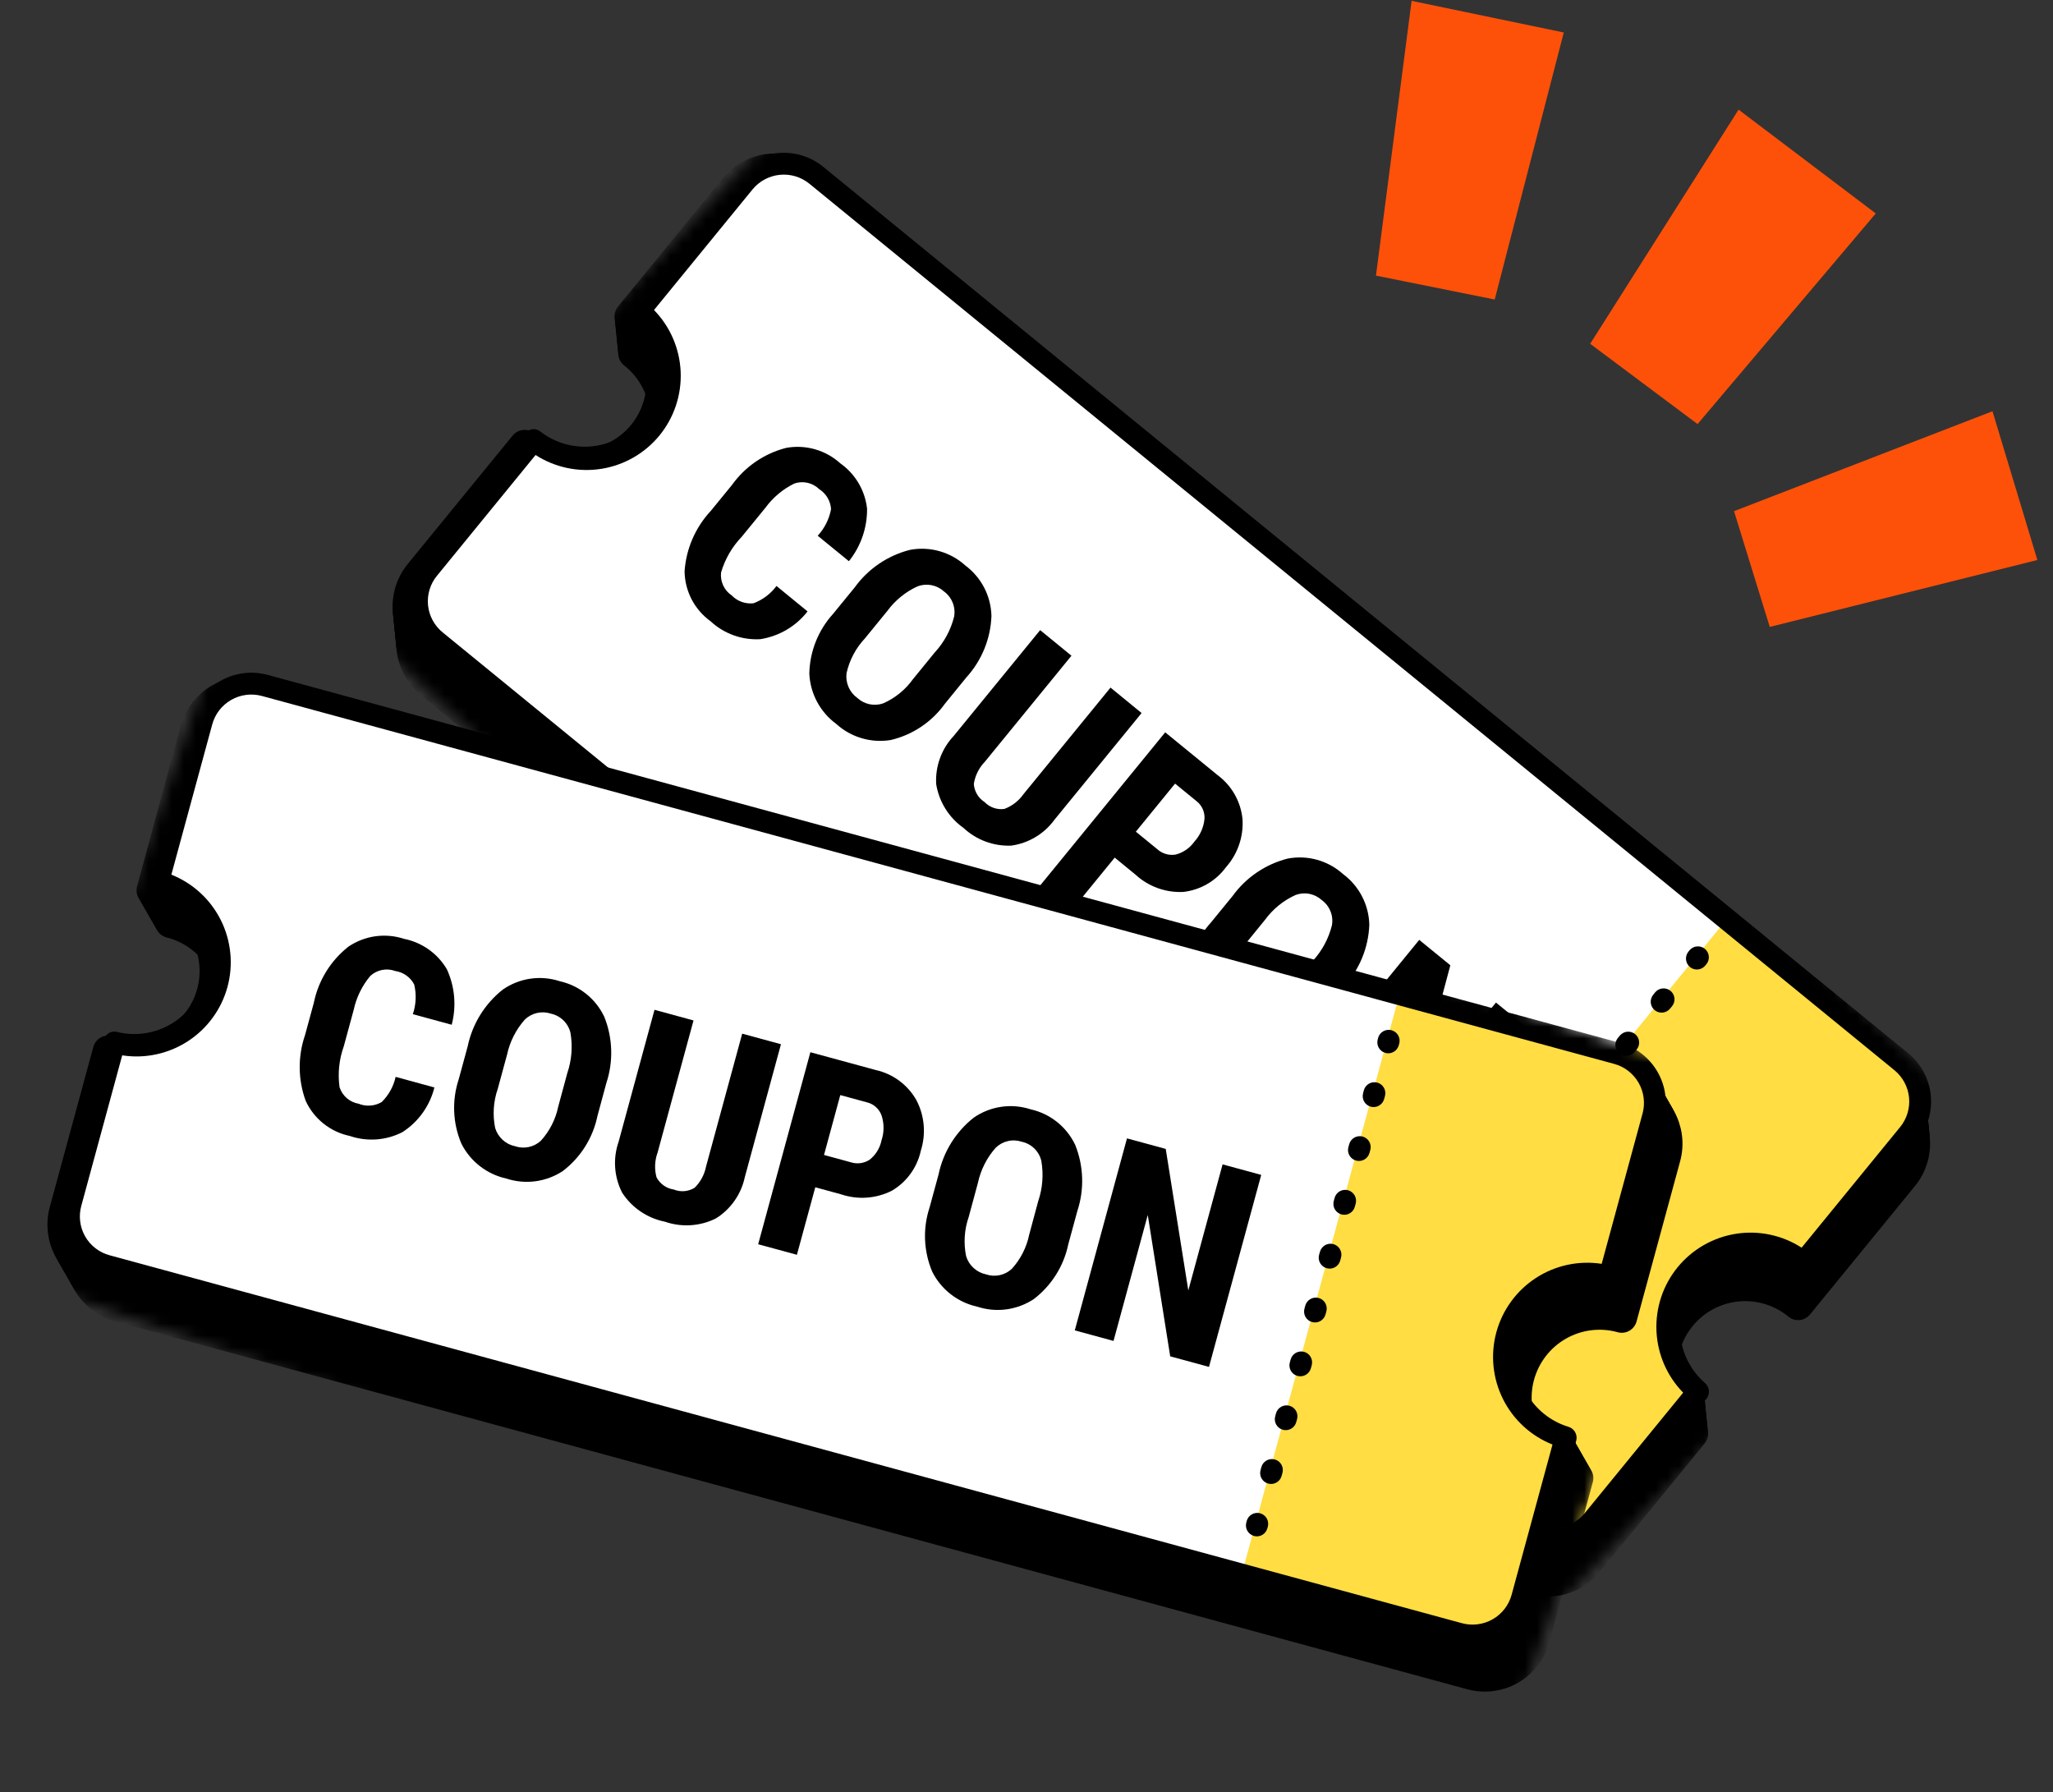 <svg width="173" height="151" viewBox="0 0 173 151" fill="none" xmlns="http://www.w3.org/2000/svg">
<rect x="0" y="0" width="173" height="151" fill="#333333" stroke="none"/>
<g clip-path="url(#clip0_19_2)">
<mask id="mask0_19_2" style="mask-type:luminance" maskUnits="userSpaceOnUse" x="28" y="5" width="141" height="137">
<path d="M168.211 95.645L71.061 5.05L28.266 50.942L125.417 141.537L168.211 95.645Z" fill="white"/>
</mask>
<g mask="url(#mask0_19_2)">
<path d="M141.316 107.798C142.494 106.358 144.195 105.443 146.046 105.257C147.897 105.07 149.747 105.627 151.188 106.804L151.209 106.823L160.061 95.988C160.786 95.099 161.13 93.959 161.015 92.817C160.9 91.675 160.337 90.626 159.449 89.899L68.021 15.204C67.132 14.479 65.992 14.135 64.85 14.25C63.708 14.365 62.659 14.928 61.932 15.816L53.078 26.652L53.098 26.672C53.829 27.249 54.438 27.965 54.889 28.78C55.34 29.595 55.624 30.491 55.725 31.417C55.826 32.342 55.742 33.279 55.477 34.172C55.212 35.064 54.773 35.895 54.184 36.617C53.594 37.338 52.868 37.934 52.046 38.372C51.224 38.809 50.323 39.078 49.395 39.164C48.468 39.25 47.533 39.15 46.645 38.87C45.757 38.591 44.933 38.138 44.222 37.536L44.202 37.518L35.351 48.353C34.625 49.242 34.281 50.383 34.396 51.524C34.511 52.666 35.074 53.716 35.962 54.442L127.39 129.135C128.279 129.86 129.419 130.204 130.561 130.089C131.703 129.974 132.752 129.411 133.479 128.523L142.33 117.688L142.309 117.668C141.596 117.085 141.004 116.367 140.568 115.556C140.131 114.744 139.859 113.855 139.767 112.938C139.675 112.022 139.764 111.096 140.029 110.213C140.295 109.331 140.731 108.51 141.314 107.796" fill="black"/>
<path d="M141.316 107.798C142.494 106.358 144.195 105.443 146.046 105.257C147.897 105.07 149.747 105.627 151.188 106.804L151.209 106.823L160.061 95.988C160.786 95.099 161.13 93.959 161.015 92.817C160.9 91.675 160.337 90.626 159.449 89.899L68.021 15.204C67.132 14.479 65.992 14.135 64.85 14.25C63.708 14.365 62.659 14.928 61.932 15.816L53.078 26.652L53.098 26.672C53.829 27.249 54.438 27.965 54.889 28.78C55.34 29.595 55.624 30.491 55.725 31.417C55.826 32.342 55.742 33.279 55.477 34.172C55.212 35.064 54.773 35.895 54.184 36.617C53.594 37.338 52.868 37.934 52.046 38.372C51.224 38.809 50.323 39.078 49.395 39.164C48.468 39.25 47.533 39.15 46.645 38.87C45.757 38.591 44.933 38.138 44.222 37.536L44.202 37.518L35.351 48.353C34.625 49.242 34.281 50.383 34.396 51.524C34.511 52.666 35.074 53.716 35.962 54.442L127.39 129.135C128.279 129.86 129.419 130.204 130.561 130.089C131.703 129.974 132.752 129.411 133.479 128.523L142.33 117.688L142.309 117.668C140.869 116.491 139.955 114.79 139.769 112.939C139.583 111.088 140.14 109.239 141.316 107.798Z" stroke="black" stroke-width="2.588" stroke-linecap="round" stroke-linejoin="round"/>
<path d="M141.345 108.082C142.522 106.641 144.223 105.727 146.074 105.54C147.926 105.354 149.775 105.91 151.216 107.087L151.237 107.107L160.089 96.272C160.815 95.383 161.158 94.242 161.043 93.1C160.929 91.959 160.365 90.909 159.477 90.183L68.049 15.488C67.161 14.762 66.02 14.419 64.878 14.533C63.737 14.648 62.687 15.211 61.961 16.099L53.106 26.936L53.127 26.955C53.858 27.532 54.466 28.249 54.917 29.064C55.368 29.878 55.652 30.774 55.753 31.7C55.854 32.626 55.77 33.562 55.505 34.455C55.241 35.348 54.801 36.179 54.212 36.9C53.623 37.621 52.896 38.218 52.074 38.655C51.252 39.093 50.351 39.362 49.424 39.447C48.496 39.533 47.562 39.433 46.673 39.154C45.785 38.874 44.961 38.421 44.25 37.82L44.23 37.802L35.379 48.637C34.653 49.525 34.31 50.666 34.424 51.808C34.539 52.95 35.102 53.999 35.991 54.726L127.418 129.418C128.307 130.144 129.448 130.487 130.589 130.372C131.731 130.258 132.781 129.694 133.507 128.806L142.359 117.971L142.337 117.951C140.897 116.774 139.982 115.073 139.796 113.222C139.609 111.37 140.165 109.521 141.342 108.08" fill="black"/>
<path d="M141.345 108.082C142.522 106.641 144.223 105.727 146.074 105.54C147.926 105.354 149.775 105.91 151.216 107.087L151.237 107.107L160.089 96.272C160.815 95.383 161.158 94.242 161.043 93.1C160.929 91.959 160.365 90.909 159.477 90.183L68.049 15.488C67.161 14.762 66.02 14.419 64.878 14.533C63.737 14.648 62.687 15.211 61.961 16.099L53.106 26.936L53.127 26.955C53.858 27.532 54.466 28.249 54.917 29.064C55.368 29.878 55.652 30.774 55.753 31.7C55.854 32.626 55.77 33.562 55.505 34.455C55.241 35.348 54.801 36.179 54.212 36.9C53.623 37.621 52.896 38.218 52.074 38.655C51.252 39.093 50.351 39.362 49.424 39.447C48.496 39.533 47.562 39.433 46.673 39.154C45.785 38.874 44.961 38.421 44.25 37.82L44.23 37.802L35.379 48.637C34.653 49.525 34.31 50.666 34.424 51.808C34.539 52.95 35.102 53.999 35.991 54.726L127.418 129.418C128.307 130.144 129.448 130.487 130.589 130.372C131.731 130.258 132.781 129.694 133.507 128.806L142.359 117.971L142.337 117.951C140.897 116.774 139.984 115.073 139.798 113.222C139.612 111.371 140.168 109.523 141.345 108.082Z" stroke="black" stroke-width="2.588" stroke-linecap="round" stroke-linejoin="round"/>
<path d="M141.373 108.365C142.55 106.924 144.251 106.01 146.103 105.824C147.954 105.637 149.803 106.193 151.244 107.37L151.266 107.39L160.117 96.555C160.843 95.666 161.186 94.526 161.072 93.384C160.957 92.242 160.394 91.193 159.505 90.466L68.078 15.771C67.189 15.045 66.048 14.702 64.907 14.817C63.765 14.932 62.715 15.495 61.989 16.383L53.135 27.219L53.155 27.238C53.886 27.816 54.494 28.532 54.945 29.347C55.396 30.162 55.681 31.058 55.782 31.984C55.883 32.909 55.798 33.846 55.534 34.739C55.269 35.631 54.829 36.462 54.24 37.184C53.651 37.905 52.924 38.501 52.102 38.939C51.28 39.376 50.379 39.645 49.452 39.731C48.525 39.816 47.59 39.717 46.702 39.437C45.813 39.158 44.99 38.704 44.278 38.103L44.259 38.085L35.407 48.92C34.681 49.809 34.338 50.95 34.453 52.091C34.567 53.233 35.131 54.282 36.019 55.009L127.447 129.701C128.335 130.427 129.476 130.771 130.618 130.656C131.759 130.541 132.809 129.978 133.535 129.09L142.387 118.255L142.366 118.235C141.652 117.652 141.06 116.934 140.624 116.123C140.188 115.311 139.916 114.422 139.824 113.505C139.731 112.588 139.82 111.663 140.086 110.78C140.351 109.898 140.788 109.077 141.371 108.363" fill="black"/>
<path d="M141.373 108.365C142.55 106.924 144.251 106.01 146.103 105.824C147.954 105.637 149.803 106.193 151.244 107.37L151.266 107.39L160.117 96.555C160.843 95.666 161.186 94.526 161.072 93.384C160.957 92.242 160.394 91.193 159.505 90.466L68.078 15.771C67.189 15.045 66.048 14.702 64.907 14.817C63.765 14.932 62.715 15.495 61.989 16.383L53.135 27.219L53.155 27.238C53.886 27.816 54.494 28.532 54.945 29.347C55.396 30.162 55.681 31.058 55.782 31.984C55.883 32.909 55.798 33.846 55.534 34.739C55.269 35.631 54.829 36.462 54.24 37.184C53.651 37.905 52.924 38.501 52.102 38.939C51.28 39.376 50.379 39.645 49.452 39.731C48.525 39.816 47.59 39.717 46.702 39.437C45.813 39.158 44.99 38.704 44.278 38.103L44.259 38.085L35.407 48.92C34.681 49.809 34.338 50.95 34.453 52.091C34.567 53.233 35.131 54.282 36.019 55.009L127.447 129.701C128.335 130.427 129.476 130.771 130.618 130.656C131.759 130.541 132.809 129.978 133.535 129.09L142.387 118.255L142.366 118.235C140.926 117.058 140.012 115.356 139.826 113.506C139.64 111.655 140.196 109.806 141.373 108.365Z" stroke="black" stroke-width="2.588" stroke-linecap="round" stroke-linejoin="round"/>
<path d="M141.401 108.649C142.578 107.208 144.28 106.294 146.131 106.107C147.982 105.92 149.832 106.477 151.273 107.654L151.294 107.674L160.145 96.838C160.871 95.95 161.215 94.809 161.1 93.667C160.985 92.526 160.422 91.476 159.534 90.75L68.106 16.054C67.217 15.329 66.077 14.986 64.935 15.1C63.793 15.215 62.744 15.778 62.017 16.666L53.163 27.503L53.183 27.522C53.914 28.099 54.523 28.816 54.974 29.63C55.425 30.445 55.709 31.341 55.81 32.267C55.911 33.193 55.827 34.129 55.562 35.022C55.297 35.915 54.858 36.746 54.269 37.467C53.679 38.188 52.953 38.785 52.13 39.222C51.309 39.659 50.408 39.929 49.48 40.014C48.553 40.1 47.618 40 46.73 39.721C45.842 39.441 45.018 38.988 44.307 38.387L44.287 38.368L35.435 49.204C34.71 50.092 34.366 51.233 34.481 52.375C34.596 53.516 35.159 54.566 36.047 55.292L127.475 129.985C128.364 130.711 129.504 131.054 130.646 130.939C131.788 130.825 132.837 130.261 133.564 129.373L142.415 118.538L142.394 118.518C141.68 117.935 141.089 117.218 140.652 116.406C140.216 115.595 139.944 114.705 139.852 113.789C139.759 112.872 139.849 111.946 140.114 111.064C140.379 110.182 140.816 109.36 141.399 108.647" fill="black"/>
<path d="M141.401 108.649C142.578 107.208 144.28 106.294 146.131 106.107C147.982 105.92 149.832 106.477 151.273 107.654L151.294 107.674L160.145 96.838C160.871 95.95 161.215 94.809 161.1 93.667C160.985 92.526 160.422 91.476 159.534 90.75L68.106 16.054C67.217 15.329 66.077 14.986 64.935 15.1C63.793 15.215 62.744 15.778 62.017 16.666L53.163 27.503L53.183 27.522C53.914 28.099 54.523 28.816 54.974 29.63C55.425 30.445 55.709 31.341 55.81 32.267C55.911 33.193 55.827 34.129 55.562 35.022C55.297 35.915 54.858 36.746 54.269 37.467C53.679 38.188 52.953 38.785 52.13 39.222C51.309 39.659 50.408 39.929 49.48 40.014C48.553 40.1 47.618 40 46.73 39.721C45.842 39.441 45.018 38.988 44.307 38.387L44.287 38.368L35.435 49.204C34.71 50.092 34.366 51.233 34.481 52.375C34.596 53.516 35.159 54.566 36.047 55.292L127.475 129.985C128.364 130.711 129.504 131.054 130.646 130.939C131.788 130.825 132.837 130.261 133.564 129.373L142.415 118.538L142.394 118.518C140.954 117.341 140.04 115.64 139.854 113.789C139.668 111.938 140.224 110.089 141.401 108.649Z" stroke="black" stroke-width="2.588" stroke-linecap="round" stroke-linejoin="round"/>
<path d="M141.43 108.932C142.607 107.491 144.309 106.576 146.16 106.39C148.011 106.203 149.861 106.76 151.302 107.937L151.323 107.956L160.174 97.121C160.9 96.233 161.244 95.092 161.129 93.95C161.014 92.808 160.451 91.759 159.563 91.032L68.135 16.337C67.246 15.611 66.106 15.268 64.964 15.383C63.822 15.498 62.773 16.061 62.046 16.949L53.192 27.785L53.212 27.805C53.943 28.382 54.552 29.098 55.003 29.913C55.453 30.728 55.738 31.624 55.839 32.55C55.94 33.475 55.855 34.412 55.591 35.305C55.326 36.197 54.887 37.029 54.297 37.75C53.708 38.471 52.982 39.067 52.16 39.505C51.337 39.942 50.437 40.211 49.509 40.297C48.582 40.383 47.647 40.283 46.759 40.004C45.871 39.724 45.047 39.271 44.336 38.67L44.316 38.651L35.465 49.486C34.739 50.375 34.395 51.516 34.51 52.657C34.625 53.799 35.188 54.849 36.076 55.575L127.504 130.268C128.393 130.993 129.533 131.337 130.675 131.222C131.817 131.107 132.866 130.544 133.593 129.656L142.444 118.821L142.423 118.801C141.709 118.218 141.118 117.501 140.681 116.689C140.245 115.877 139.973 114.988 139.881 114.071C139.788 113.155 139.878 112.229 140.143 111.346C140.408 110.464 140.845 109.643 141.428 108.929" fill="black"/>
<path d="M141.43 108.932C142.607 107.491 144.309 106.576 146.16 106.39C148.011 106.203 149.861 106.76 151.302 107.937L151.323 107.956L160.174 97.121C160.9 96.233 161.244 95.092 161.129 93.95C161.014 92.808 160.451 91.759 159.563 91.032L68.135 16.337C67.246 15.611 66.106 15.268 64.964 15.383C63.822 15.498 62.773 16.061 62.046 16.949L53.192 27.785L53.212 27.805C53.943 28.382 54.552 29.098 55.003 29.913C55.453 30.728 55.738 31.624 55.839 32.55C55.94 33.475 55.855 34.412 55.591 35.305C55.326 36.197 54.887 37.029 54.297 37.75C53.708 38.471 52.982 39.067 52.16 39.505C51.337 39.942 50.437 40.211 49.509 40.297C48.582 40.383 47.647 40.283 46.759 40.004C45.871 39.724 45.047 39.271 44.336 38.67L44.316 38.651L35.465 49.486C34.739 50.375 34.395 51.516 34.51 52.657C34.625 53.799 35.188 54.849 36.076 55.575L127.504 130.268C128.393 130.993 129.533 131.337 130.675 131.222C131.817 131.107 132.866 130.544 133.593 129.656L142.444 118.821L142.423 118.801C140.983 117.624 140.069 115.923 139.883 114.072C139.697 112.221 140.253 110.372 141.43 108.932Z" stroke="black" stroke-width="2.588" stroke-linecap="round" stroke-linejoin="round"/>
<path d="M141.459 109.215C142.636 107.774 144.337 106.86 146.188 106.673C148.039 106.487 149.889 107.043 151.33 108.22L151.351 108.24L160.203 97.405C160.929 96.516 161.272 95.375 161.157 94.234C161.042 93.092 160.479 92.042 159.591 91.316L68.163 16.621C67.274 15.895 66.134 15.552 64.992 15.666C63.851 15.781 62.801 16.344 62.074 17.232L53.22 28.069L53.241 28.088C53.971 28.665 54.58 29.382 55.031 30.197C55.482 31.011 55.766 31.907 55.867 32.833C55.968 33.759 55.884 34.695 55.619 35.588C55.355 36.481 54.915 37.312 54.326 38.033C53.737 38.754 53.01 39.351 52.188 39.788C51.366 40.225 50.465 40.495 49.538 40.581C48.61 40.666 47.675 40.566 46.787 40.287C45.899 40.008 45.075 39.554 44.364 38.953L44.344 38.935L35.493 49.77C34.767 50.658 34.424 51.799 34.538 52.941C34.653 54.083 35.216 55.132 36.104 55.859L127.532 130.551C128.421 131.277 129.561 131.62 130.703 131.505C131.845 131.391 132.894 130.827 133.621 129.939L142.472 119.104L142.451 119.084C141.01 117.907 140.096 116.206 139.91 114.355C139.723 112.503 140.279 110.654 141.456 109.213" fill="black"/>
<path d="M141.459 109.215C142.636 107.774 144.337 106.86 146.188 106.673C148.039 106.487 149.889 107.043 151.33 108.22L151.351 108.24L160.203 97.405C160.929 96.516 161.272 95.375 161.157 94.234C161.042 93.092 160.479 92.042 159.591 91.316L68.163 16.621C67.274 15.895 66.134 15.552 64.992 15.666C63.851 15.781 62.801 16.344 62.074 17.232L53.22 28.069L53.241 28.088C53.971 28.665 54.58 29.382 55.031 30.197C55.482 31.011 55.766 31.907 55.867 32.833C55.968 33.759 55.884 34.695 55.619 35.588C55.355 36.481 54.915 37.312 54.326 38.033C53.737 38.754 53.01 39.351 52.188 39.788C51.366 40.225 50.465 40.495 49.538 40.581C48.61 40.666 47.675 40.566 46.787 40.287C45.899 40.008 45.075 39.554 44.364 38.953L44.344 38.935L35.493 49.77C34.767 50.658 34.424 51.799 34.538 52.941C34.653 54.083 35.216 55.132 36.104 55.859L127.532 130.551C128.421 131.277 129.561 131.62 130.703 131.505C131.845 131.391 132.894 130.827 133.621 129.939L142.472 119.104L142.451 119.084C141.011 117.907 140.098 116.206 139.912 114.355C139.726 112.504 140.282 110.656 141.459 109.215Z" stroke="black" stroke-width="2.588" stroke-linecap="round" stroke-linejoin="round"/>
<path d="M141.487 109.498C142.664 108.058 144.365 107.143 146.217 106.957C148.068 106.77 149.917 107.326 151.358 108.503L151.38 108.523L160.231 97.688C160.957 96.799 161.3 95.659 161.185 94.517C161.071 93.375 160.507 92.326 159.619 91.599L68.192 16.904C67.303 16.178 66.162 15.835 65.02 15.95C63.879 16.065 62.829 16.628 62.103 17.516L53.248 28.352L53.269 28.371C54 28.948 54.608 29.665 55.059 30.48C55.51 31.295 55.794 32.191 55.895 33.117C55.996 34.042 55.912 34.979 55.648 35.872C55.383 36.764 54.943 37.596 54.354 38.317C53.765 39.038 53.038 39.634 52.216 40.072C51.394 40.509 50.493 40.778 49.566 40.864C48.639 40.95 47.704 40.85 46.816 40.57C45.927 40.291 45.103 39.837 44.392 39.236L44.373 39.218L35.521 50.053C34.795 50.942 34.452 52.083 34.567 53.224C34.681 54.366 35.245 55.416 36.133 56.142L127.56 130.834C128.449 131.56 129.59 131.904 130.731 131.789C131.873 131.674 132.923 131.111 133.649 130.223L142.501 119.388L142.48 119.368C141.766 118.785 141.174 118.067 140.738 117.256C140.302 116.444 140.03 115.555 139.937 114.638C139.845 113.722 139.934 112.796 140.2 111.913C140.465 111.031 140.902 110.21 141.485 109.496" fill="black"/>
<path d="M141.487 109.498C142.664 108.058 144.365 107.143 146.217 106.957C148.068 106.77 149.917 107.326 151.358 108.503L151.38 108.523L160.231 97.688C160.957 96.799 161.3 95.659 161.185 94.517C161.071 93.375 160.507 92.326 159.619 91.599L68.192 16.904C67.303 16.178 66.162 15.835 65.02 15.95C63.879 16.065 62.829 16.628 62.103 17.516L53.248 28.352L53.269 28.371C54 28.948 54.608 29.665 55.059 30.48C55.51 31.295 55.794 32.191 55.895 33.117C55.996 34.042 55.912 34.979 55.648 35.872C55.383 36.764 54.943 37.596 54.354 38.317C53.765 39.038 53.038 39.634 52.216 40.072C51.394 40.509 50.493 40.778 49.566 40.864C48.639 40.95 47.704 40.85 46.816 40.57C45.927 40.291 45.103 39.837 44.392 39.236L44.373 39.218L35.521 50.053C34.795 50.942 34.452 52.083 34.567 53.224C34.681 54.366 35.245 55.416 36.133 56.142L127.56 130.834C128.449 131.56 129.59 131.904 130.731 131.789C131.873 131.674 132.923 131.111 133.649 130.223L142.501 119.388L142.48 119.368C141.039 118.191 140.126 116.489 139.94 114.639C139.753 112.788 140.31 110.939 141.487 109.498Z" stroke="black" stroke-width="2.588" stroke-linecap="round" stroke-linejoin="round"/>
<path d="M141.516 109.783C142.693 108.342 144.394 107.427 146.246 107.241C148.097 107.054 149.946 107.611 151.387 108.788L151.409 108.807L160.26 97.972C160.986 97.084 161.329 95.943 161.214 94.801C161.1 93.659 160.536 92.61 159.648 91.883L68.221 17.188C67.332 16.462 66.191 16.119 65.049 16.234C63.908 16.349 62.858 16.912 62.132 17.8L53.277 28.637L53.298 28.656C54.029 29.233 54.637 29.949 55.088 30.764C55.539 31.579 55.823 32.475 55.924 33.401C56.025 34.326 55.941 35.263 55.676 36.156C55.412 37.048 54.972 37.88 54.383 38.601C53.794 39.322 53.067 39.918 52.245 40.356C51.423 40.793 50.522 41.062 49.595 41.148C48.668 41.234 47.733 41.134 46.844 40.855C45.956 40.575 45.133 40.122 44.421 39.521L44.401 39.502L35.55 50.337C34.824 51.226 34.481 52.367 34.596 53.508C34.71 54.65 35.274 55.7 36.162 56.426L127.589 131.119C128.478 131.844 129.619 132.188 130.76 132.073C131.902 131.958 132.952 131.395 133.678 130.507L142.53 119.672L142.509 119.652C141.795 119.069 141.203 118.352 140.767 117.54C140.331 116.728 140.059 115.839 139.966 114.922C139.874 114.006 139.963 113.08 140.229 112.198C140.494 111.315 140.931 110.494 141.514 109.78" fill="black"/>
<path d="M141.516 109.783C142.693 108.342 144.394 107.427 146.246 107.241C148.097 107.054 149.946 107.611 151.387 108.788L151.409 108.807L160.26 97.972C160.986 97.084 161.329 95.943 161.214 94.801C161.1 93.659 160.536 92.61 159.648 91.883L68.221 17.188C67.332 16.462 66.191 16.119 65.049 16.234C63.908 16.349 62.858 16.912 62.132 17.8L53.277 28.637L53.298 28.656C54.029 29.233 54.637 29.949 55.088 30.764C55.539 31.579 55.823 32.475 55.924 33.401C56.025 34.326 55.941 35.263 55.676 36.156C55.412 37.048 54.972 37.88 54.383 38.601C53.794 39.322 53.067 39.918 52.245 40.356C51.423 40.793 50.522 41.062 49.595 41.148C48.668 41.234 47.733 41.134 46.844 40.855C45.956 40.575 45.133 40.122 44.421 39.521L44.401 39.502L35.55 50.337C34.824 51.226 34.481 52.367 34.596 53.508C34.71 54.65 35.274 55.7 36.162 56.426L127.589 131.119C128.478 131.844 129.619 132.188 130.76 132.073C131.902 131.958 132.952 131.395 133.678 130.507L142.53 119.672L142.509 119.652C141.068 118.475 140.155 116.774 139.969 114.923C139.782 113.072 140.339 111.223 141.516 109.783Z" stroke="black" stroke-width="2.588" stroke-linecap="round" stroke-linejoin="round"/>
<path d="M141.545 110.065C142.722 108.624 144.423 107.71 146.275 107.524C148.126 107.337 149.975 107.893 151.416 109.07L151.438 109.09L160.289 98.255C161.015 97.366 161.358 96.226 161.243 95.084C161.129 93.942 160.565 92.893 159.677 92.166L68.25 17.471C67.361 16.745 66.22 16.402 65.079 16.517C63.937 16.631 62.887 17.195 62.161 18.082L53.306 28.919L53.327 28.938C54.058 29.515 54.666 30.232 55.117 31.047C55.568 31.861 55.852 32.758 55.953 33.684C56.054 34.609 55.97 35.546 55.706 36.438C55.441 37.331 55.001 38.162 54.412 38.883C53.823 39.605 53.096 40.201 52.274 40.639C51.452 41.076 50.551 41.345 49.624 41.431C48.697 41.516 47.762 41.417 46.873 41.137C45.985 40.858 45.161 40.404 44.45 39.803L44.431 39.785L35.579 50.62C34.853 51.509 34.51 52.649 34.625 53.791C34.739 54.933 35.303 55.982 36.191 56.709L127.618 131.401C128.507 132.127 129.648 132.47 130.789 132.356C131.931 132.241 132.981 131.678 133.707 130.79L142.559 119.954L142.538 119.935C141.824 119.352 141.232 118.634 140.796 117.823C140.36 117.011 140.088 116.122 139.995 115.205C139.903 114.288 139.992 113.362 140.258 112.48C140.523 111.598 140.96 110.777 141.543 110.063" fill="black"/>
<path d="M141.545 110.065C142.722 108.624 144.423 107.71 146.275 107.524C148.126 107.337 149.975 107.893 151.416 109.07L151.438 109.09L160.289 98.255C161.015 97.366 161.358 96.226 161.243 95.084C161.129 93.942 160.565 92.893 159.677 92.166L68.25 17.471C67.361 16.745 66.22 16.402 65.079 16.517C63.937 16.631 62.887 17.195 62.161 18.082L53.306 28.919L53.327 28.938C54.058 29.515 54.666 30.232 55.117 31.047C55.568 31.861 55.852 32.758 55.953 33.684C56.054 34.609 55.97 35.546 55.706 36.438C55.441 37.331 55.001 38.162 54.412 38.883C53.823 39.605 53.096 40.201 52.274 40.639C51.452 41.076 50.551 41.345 49.624 41.431C48.697 41.516 47.762 41.417 46.873 41.137C45.985 40.858 45.161 40.404 44.45 39.803L44.431 39.785L35.579 50.62C34.853 51.509 34.51 52.649 34.625 53.791C34.739 54.933 35.303 55.982 36.191 56.709L127.618 131.401C128.507 132.127 129.648 132.47 130.789 132.356C131.931 132.241 132.981 131.678 133.707 130.79L142.559 119.954L142.538 119.935C141.097 118.757 140.184 117.056 139.998 115.206C139.811 113.355 140.368 111.506 141.545 110.065Z" stroke="black" stroke-width="2.588" stroke-linecap="round" stroke-linejoin="round"/>
<path d="M141.572 110.349C142.75 108.909 144.451 107.994 146.302 107.808C148.153 107.621 150.003 108.177 151.444 109.354L151.465 109.374L160.317 98.539C161.043 97.65 161.386 96.51 161.271 95.368C161.157 94.226 160.593 93.177 159.705 92.45L68.277 17.755C67.388 17.029 66.248 16.686 65.106 16.801C63.965 16.916 62.915 17.479 62.188 18.367L53.334 29.203L53.355 29.222C54.085 29.799 54.694 30.516 55.145 31.331C55.596 32.146 55.88 33.042 55.981 33.968C56.082 34.893 55.998 35.83 55.733 36.723C55.468 37.615 55.029 38.447 54.44 39.168C53.85 39.889 53.124 40.485 52.302 40.923C51.48 41.36 50.579 41.629 49.651 41.715C48.724 41.801 47.789 41.701 46.901 41.421C46.013 41.142 45.189 40.688 44.478 40.087L44.458 40.069L35.607 50.904C34.881 51.793 34.538 52.934 34.652 54.075C34.767 55.217 35.33 56.267 36.218 56.993L127.646 131.685C128.535 132.411 129.675 132.755 130.817 132.64C131.959 132.525 133.008 131.962 133.735 131.074L142.586 120.239L142.565 120.219C141.124 119.042 140.21 117.34 140.023 115.489C139.837 113.638 140.393 111.788 141.57 110.347" fill="black"/>
<path d="M141.572 110.349C142.75 108.909 144.451 107.994 146.302 107.808C148.153 107.621 150.003 108.177 151.444 109.354L151.465 109.374L160.317 98.539C161.043 97.65 161.386 96.51 161.271 95.368C161.157 94.226 160.593 93.177 159.705 92.45L68.277 17.755C67.388 17.029 66.248 16.686 65.106 16.801C63.965 16.916 62.915 17.479 62.188 18.367L53.334 29.203L53.355 29.222C54.085 29.799 54.694 30.516 55.145 31.331C55.596 32.146 55.88 33.042 55.981 33.968C56.082 34.893 55.998 35.83 55.733 36.723C55.468 37.615 55.029 38.447 54.44 39.168C53.85 39.889 53.124 40.485 52.302 40.923C51.48 41.36 50.579 41.629 49.651 41.715C48.724 41.801 47.789 41.701 46.901 41.421C46.013 41.142 45.189 40.688 44.478 40.087L44.458 40.069L35.607 50.904C34.881 51.793 34.538 52.934 34.652 54.075C34.767 55.217 35.33 56.267 36.218 56.993L127.646 131.685C128.535 132.411 129.675 132.755 130.817 132.64C131.959 132.525 133.008 131.962 133.735 131.074L142.586 120.239L142.565 120.219C141.125 119.041 140.212 117.34 140.026 115.49C139.839 113.639 140.396 111.79 141.572 110.349Z" stroke="black" stroke-width="2.588" stroke-linecap="round" stroke-linejoin="round"/>
<path d="M141.601 110.632C142.779 109.191 144.48 108.277 146.331 108.09C148.182 107.904 150.032 108.46 151.473 109.637L151.494 109.657L160.346 98.822C161.071 97.933 161.415 96.793 161.3 95.651C161.185 94.509 160.622 93.46 159.734 92.733L68.306 18.038C67.417 17.312 66.277 16.969 65.135 17.084C63.993 17.198 62.944 17.762 62.217 18.649L53.363 29.486L53.383 29.505C54.114 30.082 54.723 30.799 55.174 31.614C55.625 32.428 55.909 33.325 56.01 34.25C56.111 35.176 56.027 36.112 55.762 37.005C55.498 37.898 55.058 38.729 54.469 39.45C53.88 40.171 53.153 40.768 52.331 41.205C51.509 41.643 50.608 41.912 49.681 41.998C48.753 42.083 47.818 41.983 46.93 41.704C46.042 41.425 45.218 40.971 44.507 40.37L44.487 40.352L35.636 51.187C34.91 52.076 34.566 53.216 34.681 54.358C34.796 55.5 35.359 56.549 36.247 57.276L127.675 131.968C128.564 132.694 129.704 133.037 130.846 132.923C131.988 132.808 133.037 132.245 133.764 131.357L142.615 120.521L142.594 120.502C141.881 119.919 141.289 119.201 140.853 118.39C140.416 117.578 140.144 116.689 140.052 115.772C139.96 114.855 140.049 113.929 140.314 113.047C140.58 112.165 141.016 111.344 141.599 110.63" fill="black"/>
<path d="M141.601 110.632C142.779 109.191 144.48 108.277 146.331 108.09C148.182 107.904 150.032 108.46 151.473 109.637L151.494 109.657L160.346 98.822C161.071 97.933 161.415 96.793 161.3 95.651C161.185 94.509 160.622 93.46 159.734 92.733L68.306 18.038C67.417 17.312 66.277 16.969 65.135 17.084C63.993 17.198 62.944 17.762 62.217 18.649L53.363 29.486L53.383 29.505C54.114 30.082 54.723 30.799 55.174 31.614C55.625 32.428 55.909 33.325 56.01 34.25C56.111 35.176 56.027 36.112 55.762 37.005C55.498 37.898 55.058 38.729 54.469 39.45C53.88 40.171 53.153 40.768 52.331 41.205C51.509 41.643 50.608 41.912 49.681 41.998C48.753 42.083 47.818 41.983 46.93 41.704C46.042 41.425 45.218 40.971 44.507 40.37L44.487 40.352L35.636 51.187C34.91 52.076 34.566 53.216 34.681 54.358C34.796 55.5 35.359 56.549 36.247 57.276L127.675 131.968C128.564 132.694 129.704 133.037 130.846 132.923C131.988 132.808 133.037 132.245 133.764 131.357L142.615 120.521L142.594 120.502C141.154 119.324 140.24 117.623 140.054 115.772C139.868 113.922 140.425 112.073 141.601 110.632Z" stroke="black" stroke-width="2.588" stroke-linecap="round" stroke-linejoin="round"/>
<path d="M141.63 110.916C142.807 109.475 144.508 108.56 146.359 108.374C148.211 108.187 150.06 108.744 151.501 109.921L151.522 109.94L160.374 99.105C161.1 98.216 161.443 97.076 161.328 95.934C161.214 94.792 160.65 93.743 159.762 93.016L68.334 18.321C67.446 17.596 66.305 17.252 65.163 17.367C64.022 17.482 62.972 18.045 62.245 18.933L53.391 29.77L53.412 29.789C54.142 30.366 54.751 31.082 55.202 31.897C55.653 32.712 55.937 33.608 56.038 34.534C56.139 35.459 56.055 36.396 55.79 37.289C55.526 38.181 55.086 39.013 54.497 39.734C53.908 40.455 53.181 41.051 52.359 41.489C51.537 41.926 50.636 42.195 49.709 42.281C48.782 42.367 47.847 42.267 46.958 41.987C46.07 41.708 45.246 41.255 44.535 40.654L44.515 40.635L35.664 51.47C34.938 52.359 34.595 53.5 34.709 54.641C34.824 55.783 35.388 56.833 36.276 57.559L127.703 132.252C128.592 132.977 129.733 133.321 130.874 133.206C132.016 133.091 133.066 132.528 133.792 131.64L142.644 120.805L142.622 120.785C141.909 120.202 141.317 119.485 140.881 118.673C140.445 117.861 140.173 116.972 140.08 116.055C139.988 115.139 140.077 114.213 140.342 113.331C140.608 112.448 141.045 111.627 141.628 110.913" fill="black"/>
<path d="M141.63 110.916C142.807 109.475 144.508 108.56 146.359 108.374C148.211 108.187 150.06 108.744 151.501 109.921L151.522 109.94L160.374 99.105C161.1 98.216 161.443 97.076 161.328 95.934C161.214 94.792 160.65 93.743 159.762 93.016L68.334 18.321C67.446 17.596 66.305 17.252 65.163 17.367C64.022 17.482 62.972 18.045 62.245 18.933L53.391 29.77L53.412 29.789C54.142 30.366 54.751 31.082 55.202 31.897C55.653 32.712 55.937 33.608 56.038 34.534C56.139 35.459 56.055 36.396 55.79 37.289C55.526 38.181 55.086 39.013 54.497 39.734C53.908 40.455 53.181 41.051 52.359 41.489C51.537 41.926 50.636 42.195 49.709 42.281C48.782 42.367 47.847 42.267 46.958 41.987C46.07 41.708 45.246 41.255 44.535 40.654L44.515 40.635L35.664 51.47C34.938 52.359 34.595 53.5 34.709 54.641C34.824 55.783 35.388 56.833 36.276 57.559L127.703 132.252C128.592 132.977 129.733 133.321 130.874 133.206C132.016 133.091 133.066 132.528 133.792 131.64L142.644 120.805L142.622 120.785C141.182 119.608 140.269 117.907 140.082 116.056C139.896 114.205 140.453 112.356 141.63 110.916Z" stroke="black" stroke-width="2.588" stroke-linecap="round" stroke-linejoin="round"/>
<path d="M145.627 77.542L68.977 14.922C68.083 14.151 66.918 13.766 65.74 13.853C64.562 13.939 63.467 14.49 62.695 15.384L53.845 26.217L53.867 26.238C55.38 27.409 56.367 29.132 56.611 31.03C56.855 32.928 56.336 34.845 55.167 36.36C53.916 37.808 52.14 38.699 50.232 38.838C48.323 38.978 46.438 38.354 44.989 37.104L44.967 37.084L36.117 47.918C35.395 48.853 35.075 50.036 35.226 51.207C35.377 52.378 35.986 53.442 36.92 54.164L113.57 116.783L145.627 77.542Z" fill="white"/>
<path d="M151.957 106.368L151.978 106.387L160.829 95.553C161.554 94.664 161.898 93.524 161.783 92.382C161.668 91.24 161.105 90.191 160.217 89.464L145.513 77.448L113.456 116.689L128.159 128.701C129.048 129.427 130.189 129.77 131.331 129.656C132.473 129.541 133.522 128.978 134.249 128.09L143.101 117.255L143.079 117.235C141.674 116.047 140.791 114.354 140.622 112.521C140.452 110.688 141.01 108.863 142.175 107.437C143.339 106.012 145.017 105.101 146.847 104.901C148.677 104.702 150.511 105.229 151.956 106.37" fill="#FFDD43"/>
<path d="M35.89 54.496C34.917 53.586 34.325 52.341 34.235 51.011C34.145 49.682 34.562 48.368 35.404 47.335L44.256 36.499C44.335 36.401 44.434 36.321 44.546 36.263C44.657 36.205 44.78 36.171 44.906 36.162C45.032 36.154 45.157 36.171 45.276 36.214C45.395 36.256 45.503 36.322 45.595 36.408C46.856 37.361 48.438 37.786 50.007 37.596C51.575 37.405 53.009 36.614 54.005 35.387C55.002 34.161 55.484 32.595 55.349 31.021C55.215 29.446 54.474 27.985 53.284 26.946C53.093 26.79 52.97 26.566 52.941 26.321C52.913 26.076 52.981 25.829 53.132 25.634L61.985 14.8C62.866 13.724 64.138 13.041 65.521 12.901C66.905 12.76 68.288 13.174 69.367 14.051L160.798 88.748C161.332 89.184 161.775 89.721 162.101 90.329C162.428 90.936 162.631 91.601 162.7 92.287C162.769 92.973 162.703 93.665 162.504 94.326C162.305 94.986 161.978 95.6 161.542 96.134L152.691 106.969C152.544 107.148 152.335 107.266 152.105 107.298C151.875 107.33 151.642 107.275 151.452 107.142C151.413 107.114 151.375 107.083 151.339 107.05C150.077 106.099 148.495 105.676 146.927 105.868C145.359 106.06 143.926 106.854 142.931 108.081C141.936 109.309 141.456 110.874 141.592 112.449C141.728 114.023 142.47 115.483 143.662 116.521C143.85 116.679 143.97 116.903 143.999 117.148C144.027 117.392 143.961 117.637 143.815 117.835L134.963 128.67C134.081 129.747 132.807 130.43 131.421 130.569C130.036 130.708 128.652 130.291 127.573 129.41L36.148 54.722C36.059 54.648 35.971 54.572 35.888 54.494M45.131 38.339L36.832 48.501C36.545 48.846 36.33 49.245 36.2 49.673C36.069 50.102 36.024 50.553 36.069 50.999C36.114 51.445 36.247 51.878 36.461 52.272C36.674 52.666 36.964 53.014 37.313 53.295L128.74 127.987C129.441 128.559 130.339 128.828 131.239 128.738C132.138 128.647 132.964 128.203 133.537 127.503L141.835 117.346C140.472 115.95 139.671 114.101 139.585 112.152C139.499 110.203 140.134 108.29 141.368 106.779C142.603 105.268 144.35 104.265 146.278 103.96C148.205 103.656 150.177 104.072 151.816 105.129L160.116 94.968C160.4 94.622 160.612 94.223 160.741 93.794C160.87 93.366 160.914 92.916 160.869 92.471C160.824 92.025 160.692 91.593 160.48 91.199C160.268 90.805 159.981 90.456 159.634 90.173L68.206 15.481C67.506 14.909 66.607 14.639 65.708 14.73C64.808 14.821 63.982 15.265 63.41 15.964L55.111 26.122C56.472 27.519 57.271 29.368 57.357 31.317C57.442 33.265 56.808 35.177 55.575 36.689C54.34 38.198 52.594 39.201 50.667 39.505C48.741 39.809 46.771 39.394 45.131 38.339Z" fill="black"/>
<path d="M115.73 114.14C115.636 114.064 115.558 113.969 115.501 113.863C115.444 113.757 115.408 113.64 115.396 113.52C115.384 113.399 115.395 113.278 115.43 113.162C115.465 113.046 115.522 112.938 115.599 112.845L115.685 112.736C115.762 112.643 115.856 112.565 115.962 112.508C116.069 112.451 116.186 112.415 116.306 112.403C116.427 112.391 116.548 112.402 116.664 112.437C116.78 112.472 116.888 112.53 116.982 112.606C117.075 112.683 117.153 112.777 117.21 112.884C117.267 112.99 117.303 113.107 117.315 113.228C117.327 113.348 117.316 113.47 117.281 113.585C117.246 113.701 117.188 113.809 117.112 113.903L117.022 114.011C116.946 114.104 116.852 114.182 116.745 114.239C116.639 114.297 116.522 114.332 116.402 114.345C116.281 114.357 116.16 114.345 116.044 114.31C115.928 114.275 115.821 114.218 115.727 114.142" fill="black"/>
<path d="M118.62 110.599C118.526 110.523 118.449 110.429 118.391 110.322C118.334 110.216 118.298 110.099 118.286 109.979C118.274 109.858 118.286 109.737 118.321 109.621C118.355 109.505 118.413 109.397 118.489 109.304L118.658 109.098C118.813 108.909 119.036 108.789 119.279 108.764C119.522 108.74 119.764 108.812 119.953 108.967C120.143 109.121 120.263 109.344 120.287 109.587C120.312 109.83 120.239 110.073 120.084 110.262L119.915 110.468C119.761 110.657 119.538 110.777 119.295 110.802C119.052 110.826 118.809 110.753 118.62 110.599ZM121.594 106.96C121.405 106.805 121.285 106.582 121.261 106.339C121.236 106.096 121.309 105.854 121.463 105.664L121.632 105.459C121.787 105.273 122.009 105.155 122.251 105.132C122.492 105.109 122.733 105.182 122.921 105.336C123.108 105.489 123.228 105.71 123.253 105.952C123.279 106.193 123.208 106.434 123.056 106.623L122.887 106.83C122.733 107.019 122.51 107.138 122.267 107.163C122.024 107.188 121.781 107.115 121.592 106.96M124.565 103.32C124.376 103.166 124.256 102.943 124.232 102.7C124.207 102.457 124.28 102.214 124.435 102.025L124.605 101.819C124.76 101.631 124.982 101.512 125.225 101.488C125.467 101.464 125.708 101.537 125.897 101.691C126.085 101.845 126.205 102.067 126.23 102.309C126.255 102.551 126.183 102.793 126.03 102.983L125.862 103.188C125.707 103.377 125.484 103.497 125.241 103.521C124.999 103.546 124.756 103.473 124.567 103.319M127.54 99.679C127.446 99.602 127.369 99.508 127.311 99.402C127.254 99.295 127.218 99.179 127.206 99.058C127.194 98.938 127.206 98.817 127.241 98.701C127.275 98.585 127.333 98.477 127.409 98.384L127.578 98.178C127.732 97.99 127.955 97.871 128.197 97.847C128.439 97.824 128.681 97.897 128.869 98.05C129.058 98.204 129.178 98.427 129.203 98.669C129.228 98.911 129.156 99.153 129.003 99.342L128.835 99.547C128.758 99.641 128.664 99.719 128.558 99.776C128.451 99.833 128.334 99.869 128.214 99.881C128.094 99.893 127.972 99.882 127.856 99.847C127.741 99.812 127.634 99.755 127.54 99.679ZM130.513 96.038C130.419 95.962 130.341 95.867 130.284 95.761C130.227 95.654 130.191 95.538 130.179 95.418C130.167 95.297 130.178 95.176 130.213 95.06C130.248 94.944 130.305 94.836 130.382 94.743L130.552 94.539C130.707 94.35 130.93 94.23 131.173 94.206C131.416 94.181 131.658 94.254 131.847 94.409C132.037 94.563 132.157 94.786 132.181 95.029C132.206 95.272 132.133 95.515 131.978 95.704L131.81 95.909C131.734 96.003 131.639 96.081 131.533 96.138C131.427 96.195 131.31 96.231 131.19 96.243C131.069 96.255 130.948 96.243 130.832 96.209C130.716 96.174 130.608 96.117 130.515 96.04M133.489 92.401C133.3 92.246 133.18 92.023 133.155 91.78C133.131 91.537 133.204 91.295 133.358 91.105L133.526 90.899C133.602 90.805 133.696 90.727 133.802 90.669C133.909 90.612 134.026 90.575 134.146 90.563C134.267 90.55 134.389 90.562 134.505 90.597C134.621 90.632 134.729 90.689 134.823 90.765C134.916 90.842 134.994 90.936 135.052 91.043C135.109 91.15 135.144 91.267 135.156 91.388C135.168 91.508 135.156 91.63 135.121 91.746C135.086 91.862 135.028 91.969 134.951 92.063L134.782 92.269C134.706 92.363 134.611 92.441 134.505 92.498C134.398 92.555 134.282 92.591 134.161 92.603C134.041 92.615 133.92 92.603 133.804 92.569C133.688 92.534 133.58 92.477 133.487 92.4M136.46 88.76C136.366 88.683 136.289 88.589 136.231 88.483C136.174 88.376 136.138 88.26 136.126 88.139C136.114 88.019 136.126 87.898 136.161 87.782C136.195 87.666 136.253 87.558 136.329 87.465L136.5 87.26C136.655 87.074 136.877 86.956 137.119 86.933C137.36 86.91 137.601 86.983 137.789 87.136C137.976 87.29 138.096 87.511 138.121 87.752C138.147 87.994 138.076 88.235 137.924 88.424L137.755 88.63C137.679 88.724 137.585 88.802 137.478 88.859C137.372 88.916 137.255 88.952 137.135 88.964C137.015 88.976 136.893 88.965 136.777 88.93C136.661 88.895 136.554 88.838 136.46 88.761M139.439 85.12C139.345 85.043 139.268 84.949 139.21 84.843C139.153 84.736 139.117 84.619 139.105 84.499C139.093 84.379 139.105 84.257 139.14 84.141C139.174 84.026 139.232 83.918 139.308 83.824L139.472 83.618C139.626 83.429 139.849 83.309 140.093 83.285C140.336 83.26 140.578 83.334 140.767 83.488C140.957 83.643 141.076 83.866 141.101 84.109C141.125 84.352 141.052 84.595 140.898 84.784L140.729 84.99C140.574 85.178 140.352 85.296 140.11 85.32C139.869 85.345 139.628 85.272 139.439 85.12Z" fill="black"/>
<path d="M142.41 81.482C142.316 81.406 142.238 81.312 142.181 81.205C142.124 81.099 142.088 80.982 142.076 80.862C142.064 80.742 142.075 80.62 142.11 80.504C142.145 80.388 142.202 80.281 142.279 80.187L142.365 80.079C142.441 79.985 142.536 79.907 142.642 79.85C142.749 79.793 142.866 79.757 142.986 79.745C143.107 79.733 143.228 79.745 143.344 79.78C143.46 79.815 143.568 79.872 143.661 79.949C143.755 80.025 143.833 80.119 143.89 80.226C143.947 80.333 143.983 80.45 143.995 80.57C144.007 80.69 143.995 80.812 143.961 80.928C143.926 81.044 143.868 81.151 143.792 81.245L143.702 81.353C143.626 81.447 143.531 81.524 143.425 81.582C143.319 81.639 143.202 81.675 143.082 81.687C142.961 81.699 142.84 81.687 142.724 81.653C142.608 81.618 142.5 81.56 142.407 81.484" fill="black"/>
<path d="M68.05 51.517C67.067 52.779 65.638 53.617 64.056 53.859C63.294 53.9 62.532 53.788 61.814 53.528C61.097 53.269 60.438 52.868 59.879 52.349C59.211 51.867 58.665 51.236 58.284 50.507C57.904 49.776 57.699 48.968 57.687 48.144C57.816 46.244 58.594 44.446 59.892 43.053L61.676 40.87C62.785 39.317 64.408 38.207 66.257 37.736C67.066 37.591 67.896 37.633 68.686 37.859C69.475 38.086 70.202 38.49 70.811 39.041C71.435 39.482 71.959 40.05 72.348 40.708C72.737 41.367 72.981 42.1 73.065 42.86C73.082 44.468 72.541 46.033 71.534 47.288L68.906 45.141C69.484 44.515 69.874 43.738 70.03 42.901C70.008 42.561 69.907 42.232 69.734 41.939C69.561 41.646 69.321 41.399 69.034 41.217C68.763 40.952 68.424 40.767 68.055 40.682C67.686 40.598 67.3 40.617 66.942 40.739C65.976 41.211 65.139 41.911 64.503 42.779L62.5 45.232C61.687 46.08 61.091 47.111 60.762 48.239C60.721 48.612 60.782 48.99 60.941 49.331C61.099 49.671 61.348 49.962 61.66 50.171C61.895 50.414 62.183 50.601 62.502 50.716C62.82 50.83 63.161 50.87 63.497 50.832C64.269 50.543 64.941 50.036 65.432 49.374L68.05 51.517Z" fill="black"/>
<path d="M79.62 59.304C78.52 60.835 76.905 61.917 75.071 62.352C74.25 62.489 73.41 62.437 72.612 62.202C71.814 61.967 71.079 61.555 70.464 60.995C69.794 60.503 69.244 59.867 68.852 59.134C68.46 58.401 68.237 57.59 68.199 56.759C68.235 54.891 68.949 53.1 70.207 51.718L72.02 49.5C73.152 47.931 74.798 46.811 76.672 46.333C77.499 46.176 78.35 46.212 79.16 46.44C79.97 46.667 80.716 47.079 81.34 47.643C82.007 48.139 82.553 48.78 82.936 49.519C83.318 50.257 83.527 51.073 83.546 51.905C83.475 53.826 82.725 55.66 81.43 57.081L79.62 59.304ZM78.765 54.979C79.556 54.126 80.118 53.087 80.4 51.959C80.471 51.56 80.428 51.15 80.277 50.775C80.126 50.399 79.873 50.074 79.546 49.835C79.252 49.567 78.89 49.384 78.5 49.307C78.109 49.23 77.705 49.263 77.331 49.4C76.311 49.865 75.428 50.584 74.765 51.488L72.88 53.796C72.112 54.615 71.578 55.626 71.335 56.722C71.285 57.12 71.344 57.524 71.504 57.892C71.664 58.259 71.921 58.577 72.247 58.811C72.534 59.075 72.887 59.258 73.269 59.338C73.651 59.419 74.048 59.395 74.418 59.268C75.422 58.827 76.289 58.124 76.928 57.233L78.765 54.979Z" fill="black"/>
<path d="M96.199 60.081L88.859 69.067C88.43 69.658 87.885 70.157 87.258 70.532C86.632 70.908 85.935 71.153 85.211 71.253C84.475 71.282 83.74 71.165 83.049 70.909C82.358 70.652 81.725 70.261 81.187 69.757C80.577 69.326 80.06 68.777 79.665 68.142C79.27 67.508 79.006 66.801 78.888 66.064C78.847 65.325 78.956 64.585 79.208 63.89C79.461 63.194 79.853 62.558 80.359 62.018L87.65 53.094L90.288 55.251L82.991 64.185C82.495 64.696 82.17 65.348 82.061 66.052C82.081 66.36 82.174 66.659 82.331 66.925C82.489 67.191 82.707 67.415 82.967 67.581C83.179 67.802 83.441 67.97 83.73 68.071C84.019 68.172 84.328 68.203 84.631 68.162C85.282 67.919 85.845 67.484 86.245 66.916L93.58 57.938L96.199 60.081Z" fill="black"/>
<path d="M93.934 72.263L90.205 76.827L87.586 74.689L98.189 61.706L102.612 65.32C103.2 65.757 103.69 66.312 104.05 66.951C104.41 67.589 104.633 68.295 104.703 69.025C104.749 69.756 104.651 70.49 104.412 71.183C104.174 71.876 103.801 72.515 103.315 73.063C102.893 73.64 102.356 74.124 101.738 74.483C101.12 74.843 100.435 75.072 99.724 75.154C98.988 75.192 98.251 75.082 97.557 74.832C96.864 74.582 96.227 74.196 95.684 73.697L93.934 72.263ZM95.714 70.077L97.516 71.549C97.724 71.739 97.972 71.879 98.243 71.957C98.513 72.036 98.798 72.053 99.076 72.005C99.713 71.837 100.27 71.451 100.65 70.913C101.126 70.39 101.423 69.728 101.496 69.025C101.52 68.74 101.473 68.454 101.36 68.192C101.247 67.93 101.071 67.699 100.848 67.521L99.02 66.028L95.714 70.077Z" fill="black"/>
<path d="M111.458 85.313C110.358 86.845 108.742 87.928 106.908 88.363C106.087 88.499 105.247 88.447 104.449 88.212C103.651 87.977 102.917 87.564 102.301 87.005C101.632 86.513 101.081 85.876 100.689 85.143C100.298 84.41 100.075 83.599 100.037 82.769C100.072 80.901 100.786 79.109 102.044 77.728L103.857 75.509C104.989 73.942 106.635 72.821 108.509 72.344C109.335 72.187 110.187 72.223 110.997 72.45C111.807 72.677 112.554 73.089 113.178 73.653C113.847 74.15 114.393 74.792 114.776 75.531C115.159 76.271 115.368 77.088 115.388 77.92C115.316 79.841 114.566 81.674 113.271 83.095L111.458 85.313ZM110.602 80.989C111.393 80.137 111.956 79.098 112.237 77.969C112.308 77.57 112.266 77.16 112.115 76.784C111.964 76.408 111.711 76.083 111.384 75.844C111.09 75.575 110.728 75.393 110.338 75.316C109.947 75.24 109.543 75.273 109.17 75.412C108.149 75.876 107.266 76.594 106.604 77.498L104.721 79.811C103.953 80.629 103.419 81.64 103.177 82.736C103.127 83.133 103.185 83.537 103.345 83.905C103.506 84.272 103.762 84.59 104.088 84.824C104.375 85.088 104.728 85.271 105.11 85.351C105.493 85.432 105.89 85.408 106.259 85.281C107.263 84.841 108.131 84.138 108.769 83.246L110.602 80.989Z" fill="black"/>
<path d="M118.067 99.589L115.445 97.447L118.567 85.801L111.612 94.316L108.992 92.176L119.594 79.194L122.216 81.334L119.098 92.996L126.06 84.475L128.671 86.609L118.067 99.589Z" fill="black"/>
</g>
<mask id="mask1_19_2" style="mask-type:luminance" maskUnits="userSpaceOnUse" x="0" y="47" width="147" height="104">
<path d="M146.083 91.148L20.429 47.951L0.024 107.307L125.678 150.504L146.083 91.148Z" fill="white"/>
</mask>
<g mask="url(#mask1_19_2)">
<path d="M126.462 113.206C126.951 111.41 128.133 109.882 129.748 108.957C131.363 108.033 133.279 107.788 135.075 108.276L135.103 108.285L138.776 94.781C139.077 93.674 138.926 92.492 138.357 91.496C137.787 90.499 136.845 89.77 135.737 89.468L21.788 58.466C20.68 58.165 19.498 58.316 18.502 58.886C17.506 59.455 16.776 60.397 16.474 61.505L12.799 75.011L12.825 75.02C13.728 75.25 14.576 75.656 15.32 76.217C16.063 76.778 16.688 77.481 17.157 78.285C17.627 79.09 17.931 79.98 18.053 80.903C18.175 81.827 18.112 82.765 17.867 83.664C17.623 84.562 17.202 85.403 16.629 86.138C16.056 86.872 15.343 87.485 14.53 87.941C13.718 88.397 12.823 88.687 11.898 88.793C10.973 88.9 10.036 88.821 9.141 88.561L9.115 88.553L5.442 102.057C5.141 103.164 5.292 104.346 5.862 105.342C6.431 106.339 7.373 107.068 8.481 107.37L122.429 138.37C123.537 138.671 124.719 138.52 125.715 137.95C126.711 137.381 127.441 136.438 127.743 135.331L131.416 121.827L131.389 121.818C130.5 121.576 129.667 121.161 128.938 120.598C128.209 120.034 127.598 119.332 127.14 118.532C126.682 117.732 126.386 116.85 126.27 115.936C126.153 115.022 126.217 114.094 126.459 113.205" fill="black"/>
<path d="M126.462 113.206C126.951 111.41 128.133 109.882 129.748 108.957C131.363 108.033 133.279 107.788 135.075 108.276L135.103 108.285L138.776 94.781C139.077 93.674 138.926 92.492 138.357 91.496C137.787 90.499 136.845 89.77 135.737 89.468L21.788 58.466C20.68 58.165 19.498 58.316 18.502 58.886C17.506 59.455 16.776 60.397 16.474 61.505L12.799 75.011L12.825 75.02C13.728 75.25 14.576 75.656 15.32 76.217C16.063 76.778 16.688 77.481 17.157 78.285C17.627 79.09 17.931 79.98 18.053 80.903C18.175 81.827 18.112 82.765 17.867 83.664C17.623 84.562 17.202 85.403 16.629 86.138C16.056 86.872 15.343 87.485 14.53 87.941C13.718 88.397 12.823 88.687 11.898 88.793C10.973 88.9 10.036 88.821 9.141 88.561L9.115 88.553L5.442 102.057C5.141 103.164 5.292 104.346 5.862 105.342C6.431 106.339 7.373 107.068 8.481 107.37L122.429 138.37C123.537 138.671 124.719 138.52 125.715 137.95C126.711 137.381 127.441 136.438 127.743 135.331L131.416 121.827L131.389 121.818C129.594 121.329 128.066 120.147 127.142 118.532C126.218 116.917 125.974 115.001 126.462 113.206Z" stroke="black" stroke-width="2.589" stroke-linecap="round" stroke-linejoin="round"/>
<path d="M126.603 113.453C127.092 111.657 128.274 110.129 129.889 109.205C131.504 108.28 133.421 108.035 135.217 108.523L135.244 108.533L138.917 95.029C139.219 93.921 139.068 92.74 138.498 91.743C137.928 90.747 136.986 90.017 135.879 89.715L21.929 58.713C20.822 58.412 19.64 58.563 18.643 59.133C17.647 59.703 16.918 60.645 16.615 61.752L12.94 75.258L12.967 75.267C13.869 75.497 14.717 75.904 15.461 76.465C16.205 77.025 16.829 77.728 17.299 78.533C17.768 79.337 18.073 80.227 18.194 81.151C18.316 82.074 18.253 83.012 18.009 83.911C17.764 84.81 17.343 85.651 16.77 86.385C16.197 87.12 15.484 87.733 14.672 88.189C13.86 88.644 12.965 88.934 12.039 89.041C11.114 89.147 10.177 89.068 9.282 88.809L9.257 88.8L5.583 102.304C5.282 103.412 5.433 104.594 6.003 105.59C6.573 106.586 7.515 107.316 8.622 107.618L122.57 138.617C123.678 138.919 124.86 138.768 125.856 138.198C126.853 137.628 127.582 136.686 127.884 135.579L131.558 122.075L131.53 122.065C129.734 121.577 128.206 120.395 127.282 118.779C126.357 117.164 126.112 115.248 126.601 113.452" fill="black"/>
<path d="M126.603 113.453C127.092 111.657 128.274 110.129 129.889 109.205C131.504 108.28 133.421 108.035 135.217 108.523L135.244 108.533L138.917 95.029C139.219 93.921 139.068 92.74 138.498 91.743C137.928 90.747 136.986 90.017 135.879 89.715L21.929 58.713C20.822 58.412 19.64 58.563 18.643 59.133C17.647 59.703 16.918 60.645 16.615 61.752L12.94 75.258L12.967 75.267C13.869 75.497 14.717 75.904 15.461 76.465C16.205 77.025 16.829 77.728 17.299 78.533C17.768 79.337 18.073 80.227 18.194 81.151C18.316 82.074 18.253 83.012 18.009 83.911C17.764 84.81 17.343 85.651 16.77 86.385C16.197 87.12 15.484 87.733 14.672 88.189C13.86 88.644 12.965 88.934 12.039 89.041C11.114 89.147 10.177 89.068 9.282 88.809L9.257 88.8L5.583 102.304C5.282 103.412 5.433 104.594 6.003 105.59C6.573 106.586 7.515 107.316 8.622 107.618L122.57 138.617C123.678 138.919 124.86 138.768 125.856 138.198C126.853 137.628 127.582 136.686 127.884 135.579L131.558 122.075L131.53 122.065C129.735 121.576 128.208 120.394 127.284 118.779C126.36 117.164 126.115 115.248 126.603 113.453Z" stroke="black" stroke-width="2.589" stroke-linecap="round" stroke-linejoin="round"/>
<path d="M126.745 113.7C127.233 111.905 128.415 110.376 130.03 109.452C131.646 108.528 133.562 108.283 135.358 108.771L135.385 108.78L139.059 95.276C139.36 94.169 139.209 92.987 138.639 91.991C138.069 90.994 137.127 90.265 136.02 89.963L22.07 58.961C20.963 58.66 19.781 58.811 18.785 59.38C17.788 59.95 17.059 60.892 16.757 61.999L13.081 75.506L13.108 75.515C14.011 75.745 14.858 76.151 15.602 76.712C16.346 77.273 16.971 77.976 17.44 78.78C17.909 79.585 18.214 80.475 18.336 81.398C18.457 82.322 18.394 83.26 18.15 84.159C17.905 85.057 17.484 85.898 16.912 86.633C16.339 87.367 15.625 87.98 14.813 88.436C14.001 88.892 13.106 89.181 12.181 89.288C11.255 89.394 10.318 89.316 9.424 89.056L9.398 89.048L5.725 102.552C5.423 103.659 5.574 104.841 6.144 105.837C6.714 106.834 7.656 107.563 8.763 107.865L122.712 138.865C123.819 139.166 125.001 139.015 125.998 138.445C126.994 137.875 127.723 136.933 128.025 135.826L131.699 122.322L131.671 122.313C130.782 122.071 129.949 121.656 129.22 121.092C128.491 120.529 127.88 119.827 127.423 119.027C126.965 118.227 126.669 117.345 126.552 116.431C126.435 115.517 126.5 114.589 126.742 113.699" fill="black"/>
<path d="M126.745 113.7C127.233 111.905 128.415 110.376 130.03 109.452C131.646 108.528 133.562 108.283 135.358 108.771L135.385 108.78L139.059 95.276C139.36 94.169 139.209 92.987 138.639 91.991C138.069 90.994 137.127 90.265 136.02 89.963L22.07 58.961C20.963 58.66 19.781 58.811 18.785 59.38C17.788 59.95 17.059 60.892 16.757 61.999L13.081 75.506L13.108 75.515C14.011 75.745 14.858 76.151 15.602 76.712C16.346 77.273 16.971 77.976 17.44 78.78C17.909 79.585 18.214 80.475 18.336 81.398C18.457 82.322 18.394 83.26 18.15 84.159C17.905 85.057 17.484 85.898 16.912 86.633C16.339 87.367 15.625 87.98 14.813 88.436C14.001 88.892 13.106 89.181 12.181 89.288C11.255 89.394 10.318 89.316 9.424 89.056L9.398 89.048L5.725 102.552C5.423 103.659 5.574 104.841 6.144 105.837C6.714 106.834 7.656 107.563 8.763 107.865L122.712 138.865C123.819 139.166 125.001 139.015 125.998 138.445C126.994 137.875 127.723 136.933 128.025 135.826L131.699 122.322L131.671 122.313C129.876 121.824 128.349 120.642 127.425 119.027C126.501 117.412 126.256 115.496 126.745 113.7Z" stroke="black" stroke-width="2.589" stroke-linecap="round" stroke-linejoin="round"/>
<path d="M126.886 113.948C127.375 112.152 128.556 110.624 130.172 109.699C131.787 108.775 133.703 108.53 135.499 109.018L135.527 109.028L139.2 95.524C139.501 94.416 139.35 93.234 138.78 92.238C138.211 91.242 137.269 90.512 136.161 90.21L22.212 59.208C21.104 58.907 19.922 59.058 18.926 59.628C17.93 60.198 17.2 61.139 16.898 62.247L13.223 75.753L13.249 75.762C14.152 75.992 15 76.399 15.743 76.959C16.487 77.52 17.112 78.223 17.581 79.028C18.051 79.832 18.355 80.722 18.477 81.645C18.599 82.569 18.536 83.507 18.291 84.406C18.047 85.305 17.626 86.146 17.053 86.88C16.48 87.615 15.767 88.228 14.954 88.683C14.142 89.139 13.247 89.429 12.322 89.535C11.397 89.642 10.459 89.563 9.565 89.304L9.539 89.295L5.866 102.799C5.565 103.906 5.716 105.088 6.285 106.085C6.855 107.081 7.797 107.81 8.905 108.113L122.853 139.112C123.961 139.413 125.142 139.262 126.139 138.693C127.135 138.123 127.865 137.181 128.167 136.073L131.84 122.569L131.813 122.56C130.923 122.318 130.09 121.904 129.361 121.34C128.632 120.776 128.022 120.074 127.564 119.274C127.106 118.475 126.81 117.592 126.694 116.678C126.577 115.764 126.641 114.836 126.883 113.947" fill="black"/>
<path d="M126.886 113.948C127.375 112.152 128.556 110.624 130.172 109.699C131.787 108.775 133.703 108.53 135.499 109.018L135.527 109.028L139.2 95.524C139.501 94.416 139.35 93.234 138.78 92.238C138.211 91.242 137.269 90.512 136.161 90.21L22.212 59.208C21.104 58.907 19.922 59.058 18.926 59.628C17.93 60.198 17.2 61.139 16.898 62.247L13.223 75.753L13.249 75.762C14.152 75.992 15 76.399 15.743 76.959C16.487 77.52 17.112 78.223 17.581 79.028C18.051 79.832 18.355 80.722 18.477 81.645C18.599 82.569 18.536 83.507 18.291 84.406C18.047 85.305 17.626 86.146 17.053 86.88C16.48 87.615 15.767 88.228 14.954 88.683C14.142 89.139 13.247 89.429 12.322 89.535C11.397 89.642 10.459 89.563 9.565 89.304L9.539 89.295L5.866 102.799C5.565 103.906 5.716 105.088 6.285 106.085C6.855 107.081 7.797 107.81 8.905 108.113L122.853 139.112C123.961 139.413 125.142 139.262 126.139 138.693C127.135 138.123 127.865 137.181 128.167 136.073L131.84 122.569L131.813 122.56C130.017 122.071 128.49 120.889 127.566 119.274C126.642 117.659 126.398 115.743 126.886 113.948Z" stroke="black" stroke-width="2.589" stroke-linecap="round" stroke-linejoin="round"/>
<path d="M127.028 114.194C127.516 112.399 128.698 110.87 130.313 109.946C131.929 109.021 133.845 108.776 135.641 109.265L135.668 109.274L139.342 95.77C139.643 94.663 139.492 93.481 138.922 92.484C138.352 91.488 137.41 90.759 136.303 90.457L22.353 59.454C21.246 59.154 20.064 59.305 19.068 59.874C18.071 60.444 17.342 61.386 17.04 62.493L13.364 76L13.391 76.009C14.293 76.238 15.141 76.645 15.885 77.206C16.629 77.766 17.254 78.47 17.723 79.274C18.192 80.079 18.497 80.969 18.619 81.892C18.741 82.815 18.677 83.754 18.433 84.653C18.188 85.551 17.767 86.392 17.194 87.127C16.622 87.861 15.908 88.474 15.096 88.93C14.284 89.386 13.389 89.675 12.464 89.782C11.538 89.888 10.601 89.81 9.707 89.55L9.681 89.541L6.008 103.045C5.706 104.153 5.857 105.335 6.427 106.331C6.997 107.328 7.939 108.057 9.046 108.359L122.995 139.359C124.102 139.66 125.284 139.509 126.28 138.939C127.277 138.369 128.006 137.427 128.308 136.32L131.982 122.816L131.954 122.807C131.065 122.565 130.232 122.15 129.503 121.586C128.774 121.023 128.163 120.321 127.705 119.521C127.248 118.721 126.952 117.839 126.835 116.925C126.718 116.011 126.783 115.083 127.025 114.193" fill="black"/>
<path d="M127.028 114.194C127.516 112.399 128.698 110.87 130.313 109.946C131.929 109.021 133.845 108.776 135.641 109.265L135.668 109.274L139.342 95.77C139.643 94.663 139.492 93.481 138.922 92.484C138.352 91.488 137.41 90.759 136.303 90.457L22.353 59.454C21.246 59.154 20.064 59.305 19.068 59.874C18.071 60.444 17.342 61.386 17.04 62.493L13.364 76L13.391 76.009C14.293 76.238 15.141 76.645 15.885 77.206C16.629 77.766 17.254 78.47 17.723 79.274C18.192 80.079 18.497 80.969 18.619 81.892C18.741 82.815 18.677 83.754 18.433 84.653C18.188 85.551 17.767 86.392 17.194 87.127C16.622 87.861 15.908 88.474 15.096 88.93C14.284 89.386 13.389 89.675 12.464 89.782C11.538 89.888 10.601 89.81 9.707 89.55L9.681 89.541L6.008 103.045C5.706 104.153 5.857 105.335 6.427 106.331C6.997 107.328 7.939 108.057 9.046 108.359L122.995 139.359C124.102 139.66 125.284 139.509 126.28 138.939C127.277 138.369 128.006 137.427 128.308 136.32L131.982 122.816L131.954 122.807C130.159 122.318 128.632 121.136 127.708 119.521C126.784 117.906 126.539 115.99 127.028 114.194Z" stroke="black" stroke-width="2.589" stroke-linecap="round" stroke-linejoin="round"/>
<path d="M127.169 114.442C127.657 112.646 128.839 111.118 130.455 110.193C132.07 109.269 133.986 109.024 135.782 109.512L135.81 109.522L139.483 96.018C139.784 94.91 139.633 93.728 139.063 92.732C138.494 91.736 137.551 91.006 136.444 90.704L22.495 59.702C21.387 59.401 20.205 59.552 19.209 60.122C18.213 60.692 17.483 61.633 17.181 62.741L13.506 76.247L13.532 76.256C14.435 76.486 15.283 76.893 16.026 77.453C16.77 78.014 17.395 78.717 17.864 79.522C18.334 80.326 18.638 81.216 18.76 82.139C18.882 83.063 18.819 84.001 18.574 84.9C18.33 85.799 17.909 86.64 17.336 87.374C16.763 88.109 16.049 88.722 15.237 89.177C14.425 89.633 13.53 89.923 12.605 90.029C11.68 90.136 10.742 90.057 9.848 89.798L9.822 89.789L6.149 103.293C5.848 104.4 5.999 105.582 6.568 106.579C7.138 107.575 8.08 108.304 9.188 108.606L123.136 139.606C124.244 139.907 125.425 139.756 126.422 139.187C127.418 138.617 128.148 137.675 128.45 136.567L132.123 123.063L132.096 123.054C130.3 122.565 128.772 121.383 127.847 119.768C126.923 118.153 126.678 116.237 127.166 114.441" fill="black"/>
<path d="M127.169 114.442C127.657 112.646 128.839 111.118 130.455 110.193C132.07 109.269 133.986 109.024 135.782 109.512L135.81 109.522L139.483 96.018C139.784 94.91 139.633 93.728 139.063 92.732C138.494 91.736 137.551 91.006 136.444 90.704L22.495 59.702C21.387 59.401 20.205 59.552 19.209 60.122C18.213 60.692 17.483 61.633 17.181 62.741L13.506 76.247L13.532 76.256C14.435 76.486 15.283 76.893 16.026 77.453C16.77 78.014 17.395 78.717 17.864 79.522C18.334 80.326 18.638 81.216 18.76 82.139C18.882 83.063 18.819 84.001 18.574 84.9C18.33 85.799 17.909 86.64 17.336 87.374C16.763 88.109 16.049 88.722 15.237 89.177C14.425 89.633 13.53 89.923 12.605 90.029C11.68 90.136 10.742 90.057 9.848 89.798L9.822 89.789L6.149 103.293C5.848 104.4 5.999 105.582 6.568 106.579C7.138 107.575 8.08 108.304 9.188 108.606L123.136 139.606C124.244 139.907 125.425 139.756 126.422 139.187C127.418 138.617 128.148 137.675 128.45 136.567L132.123 123.063L132.096 123.054C130.301 122.565 128.773 121.383 127.849 119.768C126.925 118.153 126.681 116.237 127.169 114.442Z" stroke="black" stroke-width="2.589" stroke-linecap="round" stroke-linejoin="round"/>
<path d="M127.31 114.689C127.799 112.893 128.981 111.365 130.596 110.441C132.211 109.516 134.127 109.271 135.923 109.76L135.951 109.769L139.624 96.265C139.925 95.157 139.774 93.976 139.205 92.979C138.635 91.983 137.693 91.254 136.585 90.951L22.636 59.949C21.528 59.648 20.346 59.799 19.35 60.369C18.354 60.939 17.625 61.881 17.322 62.988L13.647 76.495L13.673 76.504C14.576 76.733 15.424 77.14 16.168 77.701C16.912 78.261 17.536 78.964 18.006 79.769C18.475 80.573 18.779 81.463 18.901 82.387C19.023 83.31 18.96 84.249 18.715 85.147C18.471 86.046 18.05 86.887 17.477 87.621C16.904 88.356 16.191 88.969 15.379 89.425C14.566 89.881 13.671 90.17 12.746 90.277C11.821 90.383 10.884 90.305 9.989 90.045L9.964 90.036L6.29 103.54C5.989 104.648 6.14 105.83 6.71 106.826C7.279 107.822 8.222 108.552 9.329 108.854L123.277 139.854C124.385 140.155 125.567 140.004 126.563 139.434C127.559 138.864 128.289 137.922 128.591 136.815L132.264 123.311L132.237 123.301C131.348 123.06 130.515 122.645 129.786 122.081C129.057 121.517 128.446 120.816 127.988 120.016C127.53 119.216 127.235 118.334 127.118 117.42C127.001 116.506 127.065 115.577 127.307 114.688" fill="black"/>
<path d="M127.31 114.689C127.799 112.893 128.981 111.365 130.596 110.441C132.211 109.516 134.127 109.271 135.923 109.76L135.951 109.769L139.624 96.265C139.925 95.157 139.774 93.976 139.205 92.979C138.635 91.983 137.693 91.254 136.585 90.951L22.636 59.949C21.528 59.648 20.346 59.799 19.35 60.369C18.354 60.939 17.625 61.881 17.322 62.988L13.647 76.495L13.673 76.504C14.576 76.733 15.424 77.14 16.168 77.701C16.912 78.261 17.536 78.964 18.006 79.769C18.475 80.573 18.779 81.463 18.901 82.387C19.023 83.31 18.96 84.249 18.715 85.147C18.471 86.046 18.05 86.887 17.477 87.621C16.904 88.356 16.191 88.969 15.379 89.425C14.566 89.881 13.671 90.17 12.746 90.277C11.821 90.383 10.884 90.305 9.989 90.045L9.964 90.036L6.29 103.54C5.989 104.648 6.14 105.83 6.71 106.826C7.279 107.822 8.222 108.552 9.329 108.854L123.277 139.854C124.385 140.155 125.567 140.004 126.563 139.434C127.559 138.864 128.289 137.922 128.591 136.815L132.264 123.311L132.237 123.301C130.442 122.812 128.914 121.63 127.99 120.015C127.066 118.4 126.822 116.485 127.31 114.689Z" stroke="black" stroke-width="2.589" stroke-linecap="round" stroke-linejoin="round"/>
<path d="M127.452 114.937C127.941 113.141 129.123 111.613 130.738 110.688C132.353 109.764 134.27 109.519 136.066 110.007L136.093 110.017L139.766 96.513C140.068 95.405 139.917 94.223 139.347 93.227C138.777 92.231 137.835 91.501 136.728 91.199L22.778 60.197C21.671 59.896 20.489 60.047 19.492 60.617C18.496 61.187 17.767 62.129 17.465 63.236L13.789 76.742L13.816 76.751C14.718 76.981 15.566 77.388 16.31 77.948C17.054 78.509 17.678 79.212 18.148 80.017C18.617 80.821 18.922 81.711 19.043 82.635C19.165 83.558 19.102 84.496 18.858 85.395C18.613 86.294 18.192 87.135 17.619 87.869C17.046 88.604 16.333 89.217 15.521 89.672C14.709 90.128 13.814 90.418 12.888 90.525C11.963 90.631 11.026 90.552 10.131 90.293L10.106 90.284L6.432 103.788C6.131 104.896 6.282 106.077 6.852 107.074C7.422 108.07 8.364 108.799 9.471 109.102L123.419 140.101C124.527 140.402 125.709 140.251 126.705 139.682C127.702 139.112 128.431 138.17 128.733 137.062L132.407 123.559L132.379 123.549C131.49 123.307 130.657 122.893 129.928 122.329C129.199 121.765 128.588 121.063 128.13 120.264C127.673 119.464 127.377 118.582 127.26 117.667C127.143 116.753 127.208 115.825 127.45 114.936" fill="black"/>
<path d="M127.452 114.937C127.941 113.141 129.123 111.613 130.738 110.688C132.353 109.764 134.27 109.519 136.066 110.007L136.093 110.017L139.766 96.513C140.068 95.405 139.917 94.223 139.347 93.227C138.777 92.231 137.835 91.501 136.728 91.199L22.778 60.197C21.671 59.896 20.489 60.047 19.492 60.617C18.496 61.187 17.767 62.129 17.465 63.236L13.789 76.742L13.816 76.751C14.718 76.981 15.566 77.388 16.31 77.948C17.054 78.509 17.678 79.212 18.148 80.017C18.617 80.821 18.922 81.711 19.043 82.635C19.165 83.558 19.102 84.496 18.858 85.395C18.613 86.294 18.192 87.135 17.619 87.869C17.046 88.604 16.333 89.217 15.521 89.672C14.709 90.128 13.814 90.418 12.888 90.525C11.963 90.631 11.026 90.552 10.131 90.293L10.106 90.284L6.432 103.788C6.131 104.896 6.282 106.077 6.852 107.074C7.422 108.07 8.364 108.799 9.471 109.102L123.419 140.101C124.527 140.402 125.709 140.251 126.705 139.682C127.702 139.112 128.431 138.17 128.733 137.062L132.407 123.559L132.379 123.549C130.584 123.06 129.056 121.878 128.132 120.263C127.209 118.648 126.964 116.732 127.452 114.937Z" stroke="black" stroke-width="2.589" stroke-linecap="round" stroke-linejoin="round"/>
<path d="M127.594 115.183C128.083 113.388 129.265 111.859 130.88 110.935C132.495 110.01 134.411 109.765 136.207 110.254L136.235 110.263L139.908 96.759C140.209 95.652 140.058 94.47 139.489 93.474C138.919 92.477 137.977 91.748 136.869 91.446L22.92 60.444C21.812 60.143 20.63 60.294 19.634 60.863C18.638 61.433 17.908 62.375 17.606 63.482L13.931 76.989L13.957 76.998C14.86 77.227 15.708 77.634 16.452 78.195C17.195 78.756 17.82 79.459 18.289 80.263C18.759 81.068 19.063 81.958 19.185 82.881C19.307 83.804 19.244 84.743 18.999 85.642C18.755 86.54 18.334 87.381 17.761 88.116C17.188 88.85 16.475 89.463 15.662 89.919C14.85 90.375 13.955 90.665 13.03 90.771C12.105 90.877 11.168 90.799 10.273 90.539L10.247 90.531L6.574 104.034C6.273 105.142 6.424 106.324 6.994 107.32C7.563 108.317 8.505 109.046 9.613 109.348L123.561 140.348C124.669 140.649 125.851 140.498 126.847 139.928C127.843 139.358 128.573 138.416 128.875 137.309L132.548 123.805L132.521 123.796C131.631 123.554 130.799 123.139 130.07 122.575C129.341 122.012 128.73 121.31 128.272 120.51C127.814 119.71 127.518 118.828 127.402 117.914C127.285 117 127.349 116.072 127.591 115.182" fill="black"/>
<path d="M127.594 115.183C128.083 113.388 129.265 111.859 130.88 110.935C132.495 110.01 134.411 109.765 136.207 110.254L136.235 110.263L139.908 96.759C140.209 95.652 140.058 94.47 139.489 93.474C138.919 92.477 137.977 91.748 136.869 91.446L22.92 60.444C21.812 60.143 20.63 60.294 19.634 60.863C18.638 61.433 17.908 62.375 17.606 63.482L13.931 76.989L13.957 76.998C14.86 77.227 15.708 77.634 16.452 78.195C17.195 78.756 17.82 79.459 18.289 80.263C18.759 81.068 19.063 81.958 19.185 82.881C19.307 83.804 19.244 84.743 18.999 85.642C18.755 86.54 18.334 87.381 17.761 88.116C17.188 88.85 16.475 89.463 15.662 89.919C14.85 90.375 13.955 90.665 13.03 90.771C12.105 90.877 11.168 90.799 10.273 90.539L10.247 90.531L6.574 104.034C6.273 105.142 6.424 106.324 6.994 107.32C7.563 108.317 8.505 109.046 9.613 109.348L123.561 140.348C124.669 140.649 125.851 140.498 126.847 139.928C127.843 139.358 128.573 138.416 128.875 137.309L132.548 123.805L132.521 123.796C130.726 123.307 129.198 122.125 128.274 120.51C127.35 118.895 127.106 116.979 127.594 115.183Z" stroke="black" stroke-width="2.589" stroke-linecap="round" stroke-linejoin="round"/>
<path d="M127.735 115.432C128.224 113.636 129.405 112.108 131.021 111.183C132.636 110.259 134.552 110.014 136.348 110.502L136.376 110.512L140.049 97.008C140.351 95.9 140.2 94.718 139.63 93.722C139.06 92.725 138.118 91.996 137.01 91.694L23.061 60.692C21.953 60.391 20.771 60.542 19.775 61.112C18.779 61.682 18.049 62.623 17.747 63.731L14.072 77.237L14.098 77.246C15.001 77.476 15.849 77.883 16.593 78.443C17.336 79.004 17.961 79.707 18.43 80.512C18.9 81.316 19.204 82.206 19.326 83.129C19.448 84.053 19.385 84.991 19.14 85.89C18.896 86.789 18.475 87.63 17.902 88.364C17.329 89.099 16.616 89.712 15.803 90.167C14.991 90.623 14.096 90.913 13.171 91.019C12.246 91.126 11.309 91.047 10.414 90.788L10.388 90.779L6.715 104.283C6.414 105.39 6.565 106.572 7.135 107.569C7.704 108.565 8.646 109.294 9.754 109.596L123.702 140.596C124.81 140.897 125.992 140.746 126.988 140.177C127.984 139.607 128.714 138.665 129.016 137.557L132.689 124.053L132.662 124.044C130.866 123.555 129.338 122.373 128.413 120.758C127.489 119.143 127.244 117.227 127.732 115.431" fill="black"/>
<path d="M127.735 115.432C128.224 113.636 129.405 112.108 131.021 111.183C132.636 110.259 134.552 110.014 136.348 110.502L136.376 110.512L140.049 97.008C140.351 95.9 140.2 94.718 139.63 93.722C139.06 92.725 138.118 91.996 137.01 91.694L23.061 60.692C21.953 60.391 20.771 60.542 19.775 61.112C18.779 61.682 18.049 62.623 17.747 63.731L14.072 77.237L14.098 77.246C15.001 77.476 15.849 77.883 16.593 78.443C17.336 79.004 17.961 79.707 18.43 80.512C18.9 81.316 19.204 82.206 19.326 83.129C19.448 84.053 19.385 84.991 19.14 85.89C18.896 86.789 18.475 87.63 17.902 88.364C17.329 89.099 16.616 89.712 15.803 90.167C14.991 90.623 14.096 90.913 13.171 91.019C12.246 91.126 11.309 91.047 10.414 90.788L10.388 90.779L6.715 104.283C6.414 105.39 6.565 106.572 7.135 107.569C7.704 108.565 8.646 109.294 9.754 109.596L123.702 140.596C124.81 140.897 125.992 140.746 126.988 140.177C127.984 139.607 128.714 138.665 129.016 137.557L132.689 124.053L132.662 124.044C130.867 123.555 129.339 122.373 128.415 120.758C127.492 119.143 127.247 117.227 127.735 115.432Z" stroke="black" stroke-width="2.589" stroke-linecap="round" stroke-linejoin="round"/>
<path d="M127.877 115.678C128.365 113.882 129.547 112.354 131.162 111.43C132.778 110.505 134.694 110.26 136.49 110.749L136.517 110.758L140.191 97.254C140.492 96.147 140.341 94.965 139.771 93.968C139.201 92.972 138.259 92.243 137.152 91.941L23.202 60.938C22.095 60.637 20.913 60.788 19.917 61.358C18.92 61.928 18.191 62.87 17.889 63.977L14.213 77.484L14.24 77.493C15.143 77.722 15.99 78.129 16.734 78.69C17.478 79.25 18.103 79.954 18.572 80.758C19.041 81.562 19.346 82.452 19.468 83.376C19.59 84.299 19.526 85.238 19.282 86.136C19.037 87.035 18.616 87.876 18.043 88.611C17.471 89.345 16.757 89.958 15.945 90.414C15.133 90.87 14.238 91.159 13.313 91.266C12.387 91.372 11.45 91.294 10.556 91.034L10.53 91.025L6.857 104.529C6.555 105.637 6.706 106.819 7.276 107.815C7.846 108.811 8.788 109.541 9.895 109.843L123.844 140.843C124.951 141.144 126.133 140.993 127.129 140.423C128.126 139.853 128.855 138.911 129.157 137.804L132.831 124.3L132.803 124.29C131.914 124.049 131.081 123.634 130.352 123.07C129.623 122.507 129.012 121.805 128.555 121.005C128.097 120.205 127.801 119.323 127.684 118.409C127.567 117.495 127.632 116.566 127.874 115.677" fill="black"/>
<path d="M127.877 115.678C128.365 113.882 129.547 112.354 131.162 111.43C132.778 110.505 134.694 110.26 136.49 110.749L136.517 110.758L140.191 97.254C140.492 96.147 140.341 94.965 139.771 93.968C139.201 92.972 138.259 92.243 137.152 91.941L23.202 60.938C22.095 60.637 20.913 60.788 19.917 61.358C18.92 61.928 18.191 62.87 17.889 63.977L14.213 77.484L14.24 77.493C15.143 77.722 15.99 78.129 16.734 78.69C17.478 79.25 18.103 79.954 18.572 80.758C19.041 81.562 19.346 82.452 19.468 83.376C19.59 84.299 19.526 85.238 19.282 86.136C19.037 87.035 18.616 87.876 18.043 88.611C17.471 89.345 16.757 89.958 15.945 90.414C15.133 90.87 14.238 91.159 13.313 91.266C12.387 91.372 11.45 91.294 10.556 91.034L10.53 91.025L6.857 104.529C6.555 105.637 6.706 106.819 7.276 107.815C7.846 108.811 8.788 109.541 9.895 109.843L123.844 140.843C124.951 141.144 126.133 140.993 127.129 140.423C128.126 139.853 128.855 138.911 129.157 137.804L132.831 124.3L132.803 124.29C131.008 123.801 129.481 122.619 128.557 121.004C127.633 119.389 127.388 117.474 127.877 115.678Z" stroke="black" stroke-width="2.589" stroke-linecap="round" stroke-linejoin="round"/>
<path d="M128.018 115.926C128.507 114.13 129.688 112.602 131.304 111.677C132.919 110.753 134.835 110.508 136.631 110.996L136.659 111.006L140.332 97.502C140.633 96.394 140.482 95.212 139.912 94.216C139.343 93.219 138.401 92.49 137.293 92.188L23.344 61.186C22.236 60.885 21.054 61.036 20.058 61.606C19.062 62.175 18.332 63.117 18.03 64.225L14.355 77.731L14.381 77.74C15.284 77.97 16.132 78.377 16.875 78.937C17.619 79.498 18.244 80.201 18.713 81.005C19.183 81.81 19.487 82.7 19.609 83.623C19.731 84.547 19.668 85.485 19.423 86.384C19.179 87.283 18.758 88.124 18.185 88.858C17.612 89.592 16.898 90.205 16.086 90.661C15.274 91.117 14.379 91.407 13.454 91.513C12.529 91.62 11.591 91.541 10.697 91.282L10.671 91.273L6.998 104.777C6.697 105.884 6.848 107.066 7.417 108.063C7.987 109.059 8.929 109.788 10.037 110.09L123.985 141.09C125.093 141.391 126.274 141.24 127.271 140.67C128.267 140.101 128.997 139.159 129.299 138.051L132.972 124.547L132.945 124.538C132.055 124.296 131.222 123.881 130.493 123.318C129.764 122.754 129.154 122.052 128.696 121.252C128.238 120.452 127.942 119.57 127.826 118.656C127.709 117.742 127.773 116.814 128.015 115.925" fill="black"/>
<path d="M128.018 115.926C128.507 114.13 129.688 112.602 131.304 111.677C132.919 110.753 134.835 110.508 136.631 110.996L136.659 111.006L140.332 97.502C140.633 96.394 140.482 95.212 139.912 94.216C139.343 93.219 138.401 92.49 137.293 92.188L23.344 61.186C22.236 60.885 21.054 61.036 20.058 61.606C19.062 62.175 18.332 63.117 18.03 64.225L14.355 77.731L14.381 77.74C15.284 77.97 16.132 78.377 16.875 78.937C17.619 79.498 18.244 80.201 18.713 81.005C19.183 81.81 19.487 82.7 19.609 83.623C19.731 84.547 19.668 85.485 19.423 86.384C19.179 87.283 18.758 88.124 18.185 88.858C17.612 89.592 16.898 90.205 16.086 90.661C15.274 91.117 14.379 91.407 13.454 91.513C12.529 91.62 11.591 91.541 10.697 91.282L10.671 91.273L6.998 104.777C6.697 105.884 6.848 107.066 7.417 108.063C7.987 109.059 8.929 109.788 10.037 110.09L123.985 141.09C125.093 141.391 126.274 141.24 127.271 140.67C128.267 140.101 128.997 139.159 129.299 138.051L132.972 124.547L132.945 124.538C131.149 124.049 129.622 122.867 128.698 121.252C127.774 119.637 127.529 117.721 128.018 115.926Z" stroke="black" stroke-width="2.589" stroke-linecap="round" stroke-linejoin="round"/>
<path d="M118.077 83.808L22.546 57.819C21.415 57.478 20.195 57.601 19.154 58.16C18.113 58.719 17.336 59.668 16.995 60.799L13.322 74.301L13.35 74.311C15.21 74.764 16.814 75.937 17.81 77.571C18.805 79.206 19.112 81.169 18.662 83.029C18.107 84.861 16.849 86.398 15.162 87.303C13.475 88.208 11.498 88.406 9.665 87.854L9.637 87.845L5.964 101.347C5.687 102.495 5.876 103.706 6.491 104.715C7.105 105.723 8.095 106.447 9.243 106.726L104.773 132.715L118.077 83.808Z" fill="white"/>
<path d="M135.6 107.565L135.628 107.574L139.301 94.071C139.602 92.964 139.451 91.782 138.881 90.785C138.311 89.789 137.369 89.06 136.262 88.758L117.934 83.769L104.63 132.675L122.956 137.66C124.063 137.961 125.245 137.811 126.242 137.241C127.238 136.671 127.968 135.729 128.27 134.622L131.944 121.118L131.916 121.108C130.148 120.596 128.652 119.409 127.751 117.803C126.85 116.198 126.616 114.302 127.099 112.526C127.582 110.749 128.744 109.234 130.335 108.306C131.925 107.379 133.816 107.113 135.6 107.567" fill="#FFDD43"/>
<path d="M8.437 107.449C7.177 107.014 6.129 106.117 5.505 104.94C4.881 103.762 4.728 102.391 5.075 101.105L8.749 87.6C8.782 87.478 8.84 87.365 8.918 87.266C8.997 87.168 9.095 87.086 9.206 87.027C9.317 86.968 9.44 86.933 9.565 86.923C9.691 86.914 9.817 86.93 9.936 86.971C11.476 87.328 13.095 87.073 14.45 86.26C15.806 85.447 16.793 84.139 17.204 82.613C17.615 81.087 17.417 79.46 16.653 78.077C15.889 76.693 14.617 75.66 13.107 75.195C12.868 75.131 12.665 74.976 12.539 74.764C12.413 74.551 12.375 74.298 12.434 74.058L16.109 60.555C16.476 59.213 17.359 58.071 18.566 57.38C19.773 56.688 21.204 56.502 22.548 56.864L136.501 87.867C137.167 88.048 137.79 88.358 138.335 88.78C138.881 89.201 139.338 89.727 139.68 90.325C140.023 90.924 140.244 91.584 140.331 92.267C140.419 92.951 140.37 93.646 140.189 94.311L136.516 107.815C136.455 108.039 136.311 108.231 136.115 108.354C135.918 108.477 135.682 108.521 135.454 108.478C135.407 108.468 135.36 108.455 135.314 108.44C133.774 108.085 132.156 108.342 130.802 109.157C129.447 109.971 128.461 111.28 128.052 112.806C127.643 114.333 127.842 115.959 128.608 117.342C129.374 118.724 130.646 119.756 132.157 120.219C132.393 120.287 132.595 120.443 132.72 120.654C132.846 120.866 132.886 121.117 132.832 121.357L129.159 134.861C128.792 136.204 127.906 137.347 126.697 138.039C125.487 138.73 124.053 138.913 122.709 138.547L8.765 107.55C8.653 107.519 8.542 107.485 8.434 107.448M10.298 88.924L6.855 101.588C6.734 102.02 6.7 102.472 6.755 102.917C6.81 103.362 6.953 103.792 7.176 104.181C7.399 104.571 7.696 104.912 8.052 105.185C8.408 105.458 8.814 105.658 9.248 105.772L123.195 136.772C124.068 137.008 124.999 136.889 125.784 136.44C126.568 135.991 127.143 135.249 127.38 134.376L130.825 121.717C129.011 120.997 127.526 119.633 126.654 117.888C125.781 116.142 125.582 114.136 126.094 112.253C126.607 110.37 127.795 108.741 129.431 107.679C131.068 106.616 133.039 106.193 134.968 106.491L138.412 93.827C138.529 93.395 138.561 92.944 138.504 92.5C138.448 92.056 138.304 91.627 138.082 91.239C137.86 90.85 137.563 90.509 137.209 90.235C136.855 89.961 136.45 89.76 136.018 89.643L22.07 58.643C21.197 58.406 20.266 58.526 19.481 58.975C18.697 59.424 18.122 60.166 17.885 61.038L14.44 73.698C16.253 74.42 17.736 75.784 18.608 77.529C19.48 79.275 19.679 81.28 19.168 83.163C18.655 85.045 17.467 86.672 15.831 87.734C14.196 88.797 12.226 89.221 10.298 88.924Z" fill="black"/>
<path d="M105.669 129.42C105.553 129.388 105.443 129.334 105.348 129.26C105.252 129.186 105.172 129.094 105.112 128.989C105.052 128.884 105.013 128.768 104.998 128.648C104.982 128.529 104.991 128.407 105.022 128.29L105.057 128.156C105.089 128.039 105.143 127.93 105.217 127.834C105.291 127.739 105.384 127.658 105.489 127.598C105.594 127.538 105.709 127.499 105.83 127.484C105.95 127.469 106.071 127.477 106.188 127.509C106.305 127.541 106.414 127.595 106.51 127.67C106.606 127.744 106.686 127.836 106.746 127.941C106.806 128.046 106.845 128.162 106.86 128.282C106.875 128.402 106.867 128.524 106.835 128.64L106.797 128.775C106.765 128.892 106.711 129.001 106.637 129.097C106.563 129.193 106.471 129.273 106.366 129.333C106.261 129.393 106.146 129.432 106.026 129.447C105.906 129.463 105.784 129.454 105.667 129.422" fill="black"/>
<path d="M106.868 125.008C106.751 124.976 106.642 124.922 106.546 124.848C106.45 124.774 106.37 124.682 106.31 124.577C106.25 124.472 106.211 124.357 106.196 124.237C106.181 124.117 106.189 123.995 106.221 123.878L106.291 123.621C106.355 123.385 106.51 123.185 106.722 123.063C106.934 122.942 107.186 122.91 107.421 122.974C107.657 123.038 107.857 123.193 107.979 123.405C108.1 123.617 108.132 123.868 108.068 124.104L107.998 124.361C107.934 124.597 107.779 124.797 107.567 124.918C107.355 125.04 107.104 125.072 106.868 125.008ZM108.103 120.472C107.867 120.408 107.667 120.253 107.545 120.041C107.424 119.829 107.392 119.578 107.456 119.342L107.526 119.086C107.592 118.852 107.747 118.654 107.958 118.535C108.169 118.416 108.419 118.384 108.653 118.448C108.887 118.512 109.086 118.665 109.208 118.875C109.329 119.085 109.363 119.335 109.301 119.569L109.231 119.826C109.167 120.062 109.012 120.262 108.8 120.384C108.588 120.505 108.337 120.537 108.101 120.473M109.335 115.937C109.099 115.873 108.899 115.718 108.777 115.506C108.656 115.294 108.624 115.043 108.688 114.807L108.759 114.549C108.824 114.315 108.979 114.115 109.191 113.995C109.402 113.874 109.653 113.842 109.888 113.906C110.123 113.97 110.323 114.124 110.444 114.335C110.565 114.546 110.598 114.797 110.535 115.032L110.465 115.288C110.401 115.524 110.246 115.724 110.034 115.845C109.822 115.967 109.571 115.999 109.335 115.935M110.569 111.398C110.453 111.367 110.343 111.312 110.247 111.239C110.152 111.165 110.072 111.073 110.011 110.968C109.951 110.863 109.913 110.747 109.897 110.627C109.882 110.507 109.89 110.385 109.922 110.269L109.992 110.012C110.057 109.778 110.212 109.578 110.424 109.458C110.635 109.337 110.886 109.306 111.121 109.369C111.355 109.433 111.555 109.587 111.677 109.798C111.798 110.009 111.831 110.26 111.768 110.495L111.698 110.751C111.667 110.868 111.612 110.977 111.538 111.073C111.464 111.169 111.372 111.249 111.267 111.309C111.162 111.369 111.047 111.408 110.927 111.423C110.807 111.438 110.686 111.43 110.569 111.398ZM111.802 106.862C111.685 106.83 111.576 106.776 111.48 106.702C111.385 106.628 111.304 106.536 111.244 106.431C111.184 106.326 111.145 106.21 111.13 106.09C111.115 105.97 111.123 105.848 111.155 105.732L111.228 105.476C111.292 105.241 111.447 105.04 111.659 104.919C111.871 104.798 112.122 104.765 112.358 104.829C112.594 104.893 112.794 105.048 112.915 105.26C113.037 105.472 113.069 105.724 113.005 105.959L112.935 106.216C112.903 106.332 112.849 106.442 112.775 106.537C112.701 106.633 112.609 106.713 112.504 106.773C112.399 106.833 112.283 106.872 112.163 106.888C112.043 106.903 111.922 106.894 111.805 106.863M113.04 102.326C112.804 102.262 112.604 102.107 112.482 101.895C112.361 101.683 112.329 101.432 112.393 101.196L112.462 100.94C112.493 100.823 112.547 100.713 112.621 100.617C112.695 100.521 112.787 100.44 112.892 100.38C112.997 100.319 113.113 100.28 113.233 100.265C113.353 100.249 113.475 100.258 113.592 100.289C113.709 100.321 113.819 100.376 113.914 100.45C114.01 100.524 114.09 100.616 114.15 100.722C114.21 100.827 114.249 100.943 114.264 101.063C114.279 101.184 114.27 101.306 114.238 101.422L114.167 101.68C114.136 101.796 114.081 101.906 114.007 102.001C113.933 102.097 113.841 102.177 113.736 102.237C113.632 102.297 113.516 102.336 113.396 102.352C113.276 102.367 113.154 102.358 113.037 102.327M114.271 97.79C114.154 97.758 114.045 97.704 113.949 97.63C113.854 97.556 113.774 97.464 113.713 97.359C113.653 97.254 113.615 97.139 113.599 97.019C113.584 96.899 113.592 96.777 113.624 96.66L113.696 96.404C113.762 96.17 113.918 95.972 114.129 95.853C114.34 95.734 114.59 95.702 114.824 95.766C115.058 95.83 115.257 95.983 115.379 96.193C115.5 96.403 115.534 96.653 115.472 96.887L115.402 97.144C115.37 97.261 115.316 97.37 115.242 97.466C115.168 97.562 115.076 97.642 114.971 97.702C114.866 97.762 114.75 97.801 114.63 97.816C114.51 97.832 114.388 97.823 114.272 97.791M115.51 93.251C115.393 93.219 115.284 93.165 115.188 93.091C115.093 93.017 115.012 92.925 114.952 92.82C114.892 92.715 114.853 92.6 114.838 92.48C114.823 92.36 114.831 92.238 114.863 92.121L114.928 91.867C114.993 91.631 115.148 91.43 115.36 91.309C115.572 91.188 115.823 91.156 116.059 91.22C116.295 91.284 116.496 91.439 116.617 91.651C116.738 91.863 116.77 92.115 116.706 92.351L116.636 92.608C116.571 92.842 116.416 93.041 116.205 93.161C115.994 93.282 115.745 93.314 115.51 93.251Z" fill="black"/>
<path d="M116.742 88.718C116.626 88.686 116.516 88.632 116.421 88.558C116.325 88.484 116.245 88.392 116.185 88.287C116.125 88.182 116.086 88.066 116.071 87.947C116.055 87.826 116.064 87.705 116.096 87.588L116.13 87.454C116.162 87.337 116.216 87.228 116.29 87.132C116.364 87.037 116.457 86.956 116.562 86.896C116.667 86.836 116.783 86.797 116.903 86.782C117.023 86.767 117.145 86.775 117.261 86.807C117.378 86.839 117.487 86.894 117.583 86.968C117.679 87.042 117.759 87.134 117.819 87.239C117.879 87.344 117.918 87.46 117.933 87.58C117.948 87.7 117.94 87.822 117.908 87.938L117.87 88.073C117.839 88.19 117.784 88.299 117.71 88.395C117.636 88.491 117.544 88.571 117.439 88.631C117.335 88.691 117.219 88.73 117.099 88.745C116.979 88.76 116.857 88.752 116.741 88.72" fill="black"/>
<path d="M36.605 91.629C36.22 93.183 35.256 94.53 33.909 95.396C33.23 95.743 32.488 95.951 31.726 96.006C30.965 96.061 30.201 95.963 29.478 95.717C28.672 95.549 27.916 95.195 27.271 94.683C26.626 94.171 26.109 93.515 25.763 92.768C25.107 90.98 25.086 89.02 25.704 87.219L26.445 84.498C26.825 82.627 27.856 80.952 29.354 79.769C30.033 79.307 30.809 79.007 31.622 78.892C32.435 78.778 33.264 78.851 34.045 79.107C34.795 79.255 35.505 79.561 36.128 80.004C36.752 80.447 37.273 81.017 37.66 81.677C38.33 83.14 38.473 84.79 38.064 86.346L34.789 85.455C35.063 84.648 35.102 83.779 34.903 82.951C34.746 82.649 34.519 82.389 34.241 82.193C33.964 81.996 33.644 81.867 33.307 81.818C32.952 81.686 32.568 81.655 32.196 81.728C31.824 81.802 31.48 81.976 31.202 82.233C30.512 83.058 30.032 84.039 29.805 85.09L28.974 88.147C28.577 89.253 28.452 90.438 28.611 91.603C28.725 91.961 28.935 92.28 29.219 92.527C29.502 92.774 29.848 92.938 30.218 93.001C30.532 93.128 30.871 93.181 31.209 93.156C31.547 93.132 31.874 93.029 32.166 92.858C32.754 92.279 33.161 91.542 33.339 90.737L36.605 91.629Z" fill="black"/>
<path d="M50.346 94.03C49.965 95.877 48.93 97.523 47.432 98.668C46.737 99.127 45.948 99.422 45.124 99.533C44.299 99.643 43.46 99.565 42.67 99.305C41.858 99.127 41.096 98.77 40.439 98.26C39.783 97.75 39.249 97.1 38.876 96.357C38.148 94.636 38.07 92.709 38.657 90.934L39.409 88.169C39.805 86.275 40.853 84.581 42.37 83.381C43.061 82.901 43.854 82.587 44.686 82.465C45.519 82.343 46.368 82.415 47.168 82.677C47.98 82.858 48.739 83.221 49.39 83.74C50.04 84.259 50.563 84.92 50.919 85.671C51.637 87.456 51.699 89.437 51.094 91.262L50.346 94.03ZM47.803 90.427C48.178 89.326 48.269 88.148 48.067 87.002C47.969 86.609 47.763 86.252 47.472 85.971C47.181 85.689 46.817 85.495 46.422 85.41C46.044 85.284 45.639 85.265 45.251 85.354C44.863 85.443 44.507 85.637 44.221 85.915C43.479 86.755 42.964 87.771 42.727 88.867L41.945 91.744C41.577 92.805 41.501 93.945 41.725 95.046C41.842 95.43 42.06 95.775 42.356 96.046C42.652 96.316 43.016 96.502 43.409 96.583C43.779 96.708 44.176 96.73 44.558 96.648C44.94 96.566 45.293 96.382 45.579 96.117C46.316 95.305 46.822 94.31 47.043 93.235L47.803 90.427Z" fill="black"/>
<path d="M65.809 87.987L62.763 99.186C62.611 99.901 62.317 100.579 61.897 101.177C61.478 101.776 60.941 102.284 60.32 102.669C59.66 102.996 58.941 103.189 58.205 103.236C57.469 103.283 56.732 103.183 56.035 102.942C55.302 102.796 54.606 102.505 53.987 102.087C53.368 101.668 52.839 101.13 52.431 100.504C52.092 99.846 51.89 99.126 51.838 98.388C51.785 97.649 51.884 96.908 52.127 96.209L55.153 85.087L58.441 85.983L55.413 97.117C55.168 97.785 55.137 98.514 55.324 99.201C55.468 99.475 55.675 99.71 55.927 99.889C56.179 100.067 56.469 100.184 56.775 100.229C57.059 100.344 57.366 100.391 57.671 100.366C57.976 100.34 58.271 100.243 58.532 100.082C59.028 99.595 59.365 98.969 59.498 98.286L62.543 87.097L65.809 87.987Z" fill="black"/>
<path d="M68.701 100.04L67.153 105.728L63.889 104.841L68.288 88.662L73.801 90.162C74.517 90.321 75.191 90.629 75.779 91.066C76.368 91.502 76.859 92.057 77.22 92.695C77.561 93.344 77.769 94.054 77.834 94.785C77.899 95.515 77.818 96.251 77.597 96.95C77.446 97.649 77.153 98.309 76.735 98.889C76.317 99.47 75.784 99.958 75.168 100.322C74.511 100.657 73.793 100.857 73.058 100.911C72.322 100.965 71.583 100.872 70.883 100.637L68.701 100.04ZM69.437 97.318L71.682 97.929C71.95 98.017 72.234 98.043 72.513 98.005C72.792 97.967 73.059 97.866 73.293 97.709C73.807 97.297 74.159 96.717 74.287 96.071C74.509 95.399 74.51 94.674 74.291 94.001C74.197 93.731 74.037 93.489 73.827 93.296C73.617 93.102 73.363 92.963 73.086 92.891L70.808 92.272L69.437 97.318Z" fill="black"/>
<path d="M90.026 104.825C89.645 106.672 88.61 108.319 87.111 109.464C86.417 109.922 85.628 110.217 84.803 110.328C83.979 110.438 83.14 110.36 82.35 110.1C81.537 109.922 80.775 109.565 80.119 109.055C79.462 108.545 78.928 107.895 78.556 107.152C77.827 105.431 77.749 103.503 78.336 101.729L79.089 98.963C79.484 97.07 80.532 95.376 82.049 94.177C82.74 93.697 83.533 93.383 84.366 93.261C85.198 93.138 86.048 93.21 86.848 93.472C87.661 93.653 88.422 94.017 89.073 94.537C89.724 95.056 90.248 95.717 90.605 96.47C91.322 98.254 91.383 100.234 90.779 102.06L90.026 104.825ZM87.483 101.223C87.859 100.122 87.949 98.943 87.746 97.797C87.649 97.404 87.443 97.046 87.153 96.765C86.862 96.483 86.498 96.289 86.102 96.204C85.724 96.078 85.319 96.058 84.931 96.148C84.543 96.237 84.187 96.432 83.903 96.711C83.159 97.55 82.644 98.566 82.408 99.662L81.63 102.541C81.261 103.602 81.186 104.742 81.411 105.842C81.527 106.226 81.745 106.572 82.041 106.842C82.337 107.113 82.701 107.298 83.093 107.379C83.463 107.504 83.861 107.527 84.243 107.445C84.624 107.363 84.977 107.179 85.263 106.913C86.001 106.102 86.507 105.106 86.728 104.032L87.483 101.223Z" fill="black"/>
<path d="M101.878 115.175L98.61 114.286L96.719 102.375L93.833 112.987L90.569 112.098L94.967 95.92L98.233 96.808L100.135 108.732L103.024 98.111L106.279 98.997L101.878 115.175Z" fill="black"/>
</g>
<g class="triple-stroke">
  <path d="M118.952 0.071L115.948 23.224L125.955 25.237L131.774 2.738L118.952 0.071Z" fill="#FD5109"/>
  <path d="M143.049 35.733L133.999 28.968L146.504 9.238L158.065 17.985L143.049 35.733Z" fill="#FD5109"/>
  <path d="M171.683 47.186L167.901 34.651L146.121 43.071L149.132 52.824L171.683 47.186Z" fill="#FD5109"/>
</g>
</g>
<defs>
<clipPath id="clip0_19_2">
<rect width="172.12" height="150.529" fill="white"/>
</clipPath>
</defs>
</svg>
